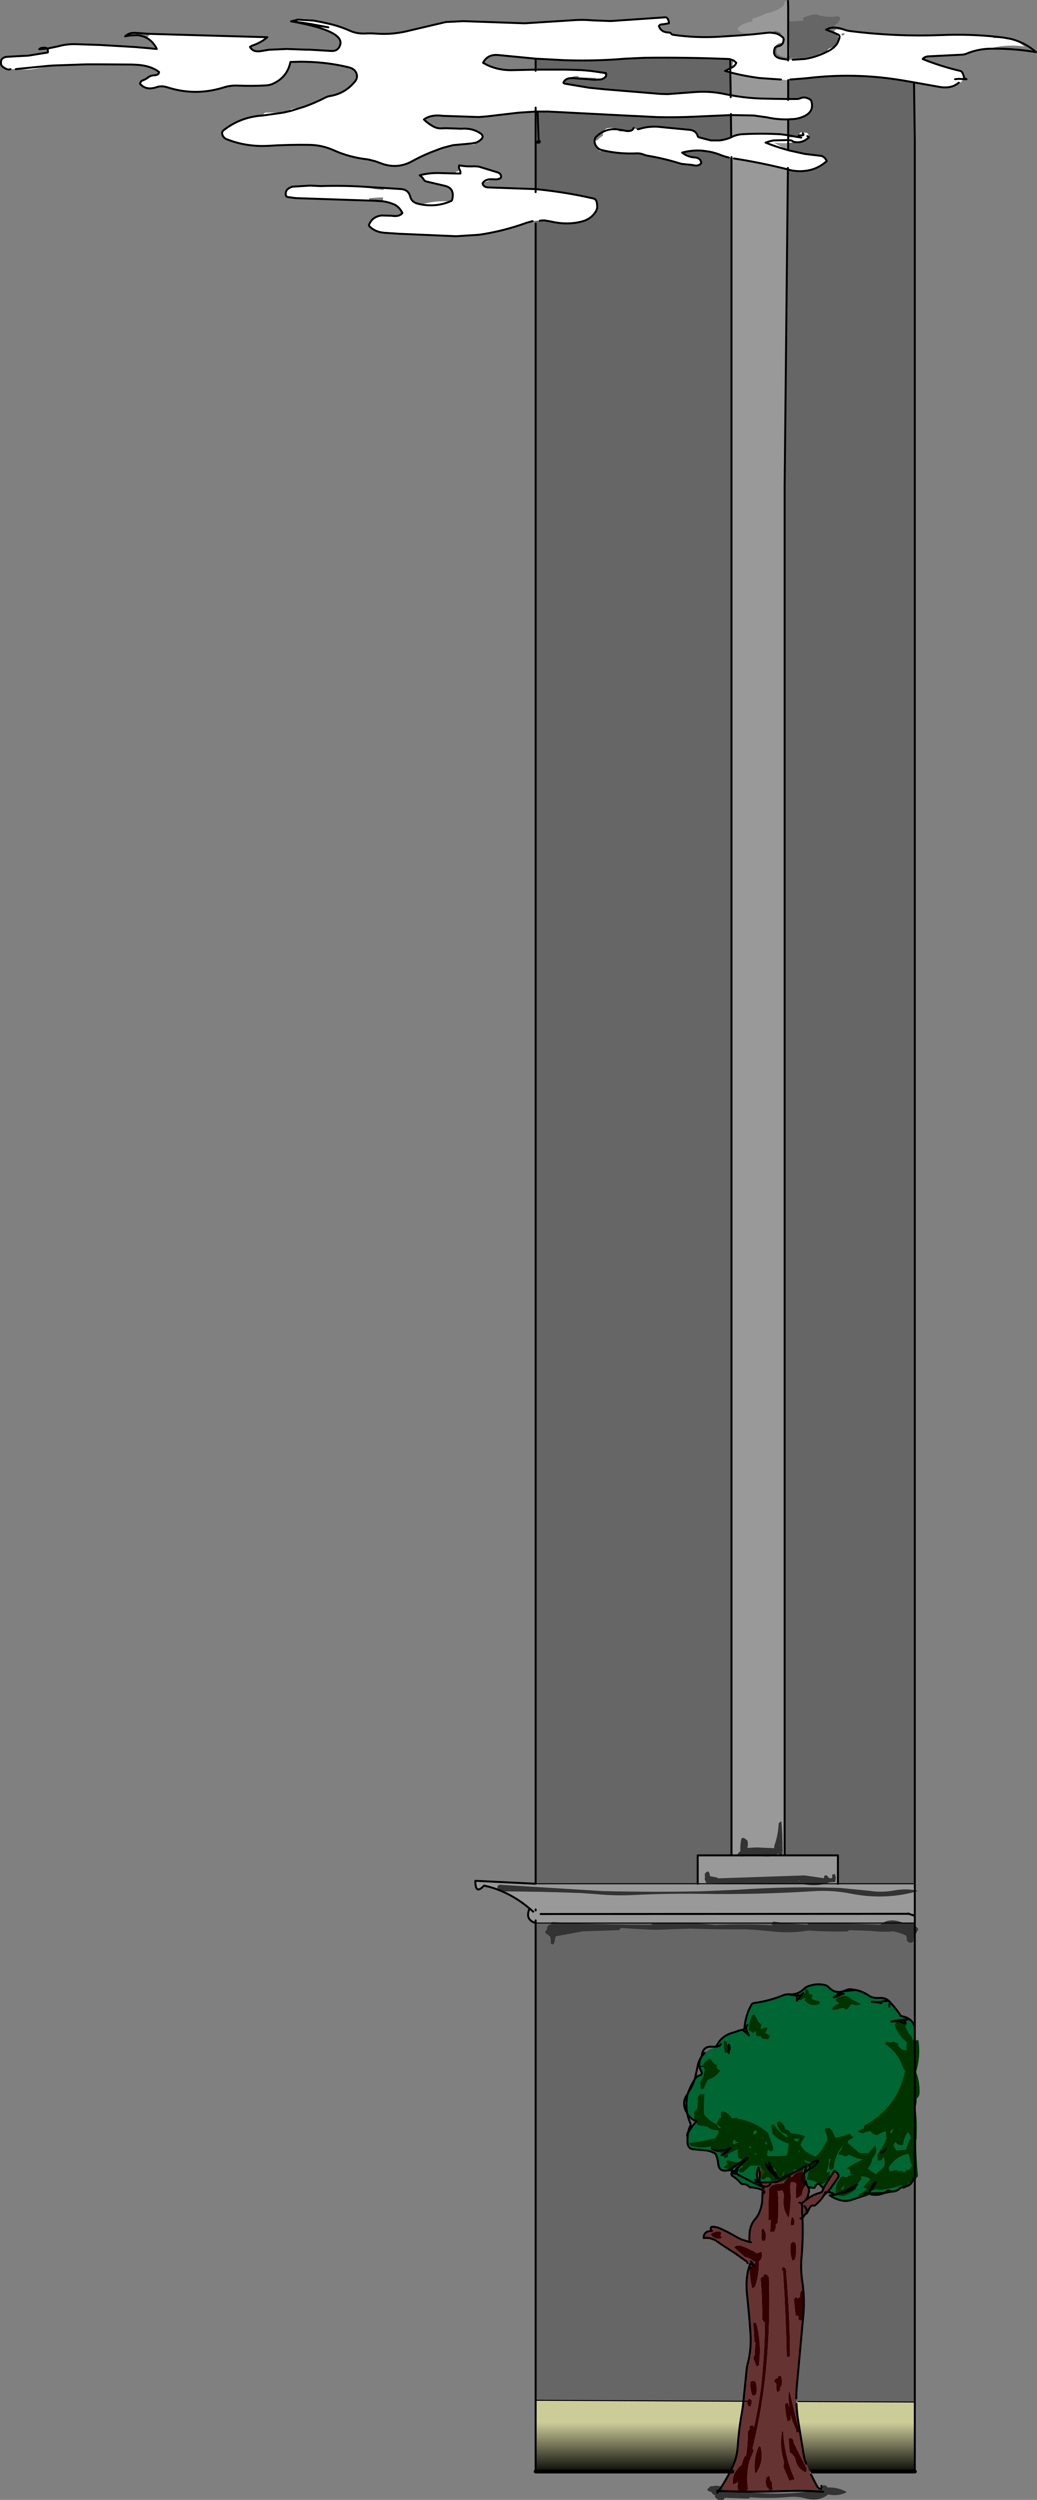 <?xml version="1.0" encoding="UTF-8" standalone="no"?>
<svg xmlns:xlink="http://www.w3.org/1999/xlink" height="1276.25px" width="529.5px" xmlns="http://www.w3.org/2000/svg">
  <rect width="100%" height="100%" fill="#808080" stroke="none"/>
  <g transform="matrix(1.0, 0.0, 0.0, 1.0, 342.85, 715.45)">
    <path d="M164.35 -696.85 L164.3 -695.95 169.35 -696.3 173.0 -695.65 169.6 -696.25 169.35 -696.3 169.6 -696.25 173.0 -695.65 Q176.75 -694.55 180.2 -691.7 172.35 -692.9 163.8 -691.05 L163.75 -690.6 161.55 -690.55 Q156.95 -689.35 152.35 -688.7 L149.85 -687.75 148.65 -687.55 130.75 -686.65 Q129.0 -686.35 128.3 -685.3 137.6 -681.55 147.25 -679.3 148.05 -679.1 148.35 -678.65 149.15 -677.35 149.4 -675.85 L149.65 -675.5 150.65 -675.0 149.05 -675.05 148.85 -674.8 148.1 -673.85 Q147.95 -673.7 147.95 -673.45 L146.7 -673.45 146.7 -673.25 Q142.85 -669.9 136.45 -671.15 L123.85 -673.4 118.3 -674.35 Q93.75 -678.55 68.9 -675.5 L60.6 -674.85 59.6 -674.55 55.75 -674.7 55.9 -674.85 45.0 -675.6 Q36.95 -676.65 30.05 -678.5 L30.05 -680.6 30.05 -678.5 27.35 -679.25 28.25 -679.65 29.3 -680.2 30.05 -680.6 30.4 -680.75 31.35 -681.25 Q31.05 -683.0 31.7 -684.6 L30.0 -685.2 29.9 -685.25 28.65 -685.35 Q7.6 -686.2 -13.5 -685.95 L-23.5 -685.5 Q-38.75 -684.2 -54.25 -684.7 L-54.3 -684.7 -69.35 -685.5 -87.95 -687.3 Q-93.8 -688.05 -96.2 -683.4 L-94.1 -682.25 Q-87.75 -679.3 -80.4 -679.65 L-69.35 -679.9 -54.3 -679.9 -54.25 -679.9 -50.55 -679.8 -50.55 -679.6 Q-42.4 -679.2 -34.35 -677.65 L-33.75 -677.2 -34.0 -676.45 -34.3 -675.75 -34.3 -675.65 -34.55 -675.5 Q-35.1 -675.15 -35.75 -674.95 -35.1 -675.15 -34.55 -675.5 L-34.3 -675.65 -34.75 -674.95 -35.75 -674.95 -38.0 -674.95 -38.75 -675.7 -47.0 -675.95 -48.0 -676.7 -49.5 -676.55 -50.55 -676.3 -50.55 -675.6 Q-54.3 -675.65 -55.15 -673.2 L-55.15 -673.1 Q-54.7 -672.8 -54.25 -672.7 L-42.0 -670.65 -34.0 -669.85 -5.55 -667.5 -1.95 -667.4 12.0 -668.45 Q19.9 -669.05 27.35 -667.4 L30.25 -666.85 Q36.35 -665.7 42.55 -665.3 L45.65 -665.15 Q52.6 -664.95 59.6 -664.9 L64.35 -664.9 65.65 -665.2 Q67.8 -666.35 70.5 -664.85 71.2 -664.45 71.4 -663.9 73.0 -658.75 68.05 -656.25 65.55 -655.0 62.8 -654.7 L59.6 -654.5 Q54.05 -654.35 48.75 -655.55 L41.9 -656.5 30.35 -656.7 16.55 -656.1 12.25 -655.9 Q2.65 -655.45 -6.9 -655.65 L-18.85 -656.25 -19.25 -656.25 -62.95 -658.5 -68.35 -658.5 -69.35 -658.5 -78.25 -657.9 -94.1 -656.05 -98.35 -655.7 -116.6 -656.3 Q-122.75 -657.15 -126.4 -654.45 -124.15 -652.2 -121.25 -650.7 -119.5 -649.85 -117.7 -649.9 L-115.35 -650.0 -109.15 -649.8 -108.7 -649.75 -109.15 -649.8 -115.35 -650.0 -108.7 -649.75 -106.75 -649.75 Q-103.5 -649.95 -100.65 -648.95 -99.15 -648.4 -97.75 -647.5 -94.9 -645.7 -98.15 -643.5 -99.0 -642.9 -99.9 -642.6 L-100.75 -641.7 -111.4 -641.35 -111.85 -641.25 -116.3 -640.1 -118.25 -639.45 Q-119.15 -638.75 -120.4 -638.35 L-122.7 -637.75 Q-127.7 -635.75 -132.5 -633.1 -139.45 -629.25 -147.15 -631.65 L-151.3 -633.15 -154.95 -634.05 Q-164.3 -635.05 -172.6 -638.8 -178.4 -641.4 -185.0 -641.5 -195.5 -641.65 -205.95 -641.0 -216.95 -640.4 -226.95 -644.3 -228.7 -645.0 -229.25 -646.55 -229.85 -648.15 -228.5 -649.1 -220.05 -655.65 -209.1 -656.45 L-208.5 -656.5 -208.35 -657.1 -207.5 -657.95 -198.25 -657.95 -194.5 -658.8 -194.5 -658.95 -194.5 -659.7 -187.55 -660.95 Q-182.0 -662.9 -176.6 -665.7 -175.55 -666.25 -174.5 -666.4 -166.6 -667.65 -161.55 -673.9 -160.4 -675.35 -160.6 -677.05 -161.1 -680.2 -164.85 -681.1 -175.55 -683.7 -186.9 -683.9 L-189.1 -683.95 -194.7 -683.2 Q-196.35 -676.1 -203.15 -672.85 -205.0 -671.95 -207.0 -671.85 -214.1 -671.45 -221.15 -671.75 -225.0 -671.95 -228.5 -670.85 -242.1 -666.55 -255.5 -670.3 L-257.7 -670.95 Q-260.5 -671.8 -262.9 -670.95 -268.2 -669.1 -271.35 -672.65 -271.05 -674.05 -270.0 -674.4 -268.45 -674.95 -267.2 -675.95 -265.9 -676.95 -264.25 -677.0 -261.7 -677.05 -261.65 -678.7 -265.8 -681.9 -272.65 -682.35 L-275.8 -682.5 -292.0 -682.6 -298.7 -682.6 -315.9 -682.0 -323.85 -680.5 Q-328.9 -679.45 -333.6 -680.3 L-334.8 -680.15 -337.5 -680.15 Q-339.0 -679.4 -341.7 -681.55 -342.25 -682.05 -342.35 -683.0 -342.7 -686.45 -338.45 -686.5 L-328.35 -687.05 -319.05 -688.55 -318.45 -688.65 Q-318.2 -690.1 -318.85 -690.7 L-318.4 -690.7 -313.15 -691.8 Q-309.0 -693.0 -304.4 -692.9 L-292.0 -692.5 -273.25 -691.4 -271.9 -691.25 -271.85 -691.25 -266.95 -690.85 -264.6 -690.6 -264.15 -691.05 -263.3 -691.45 Q-264.7 -693.8 -266.6 -695.25 L-267.7 -695.95 -266.35 -698.15 -206.35 -696.45 Q-209.5 -693.7 -214.2 -692.1 L-215.2 -691.5 Q-213.6 -688.5 -209.1 -689.45 L-205.45 -690.05 -196.4 -690.45 -186.9 -690.1 -185.1 -690.1 -174.0 -689.45 Q-169.95 -689.1 -169.05 -692.95 -168.45 -695.95 -173.0 -698.5 -175.2 -699.7 -178.55 -700.85 -183.05 -702.35 -189.7 -703.7 L-190.0 -703.7 -190.4 -703.85 -191.9 -704.15 -190.5 -703.95 -189.4 -703.75 -190.5 -703.95 -190.75 -704.15 Q-191.3 -704.7 -190.6 -705.45 L-190.55 -705.5 -190.05 -705.8 -190.0 -705.95 Q-180.95 -705.75 -172.9 -702.85 -168.3 -701.6 -164.05 -699.7 -160.5 -698.15 -156.5 -698.35 -153.35 -698.5 -150.2 -698.25 -141.95 -697.7 -133.7 -699.85 L-115.2 -704.2 -106.35 -704.65 -75.0 -703.55 -51.25 -705.05 Q-45.75 -705.55 -40.3 -705.05 L-31.05 -704.7 -3.25 -706.6 Q-2.55 -706.7 -2.05 -706.05 -1.3 -705.05 -1.3 -703.55 L-4.25 -703.05 Q-6.0 -703.1 -6.4 -702.1 -5.3 -698.9 -1.3 -698.85 -0.6 -698.85 -0.15 -698.3 0.15 -697.8 0.8 -697.7 12.25 -696.0 24.25 -696.7 L29.8 -697.05 35.2 -697.4 41.95 -697.95 Q46.15 -697.8 50.15 -698.8 L50.45 -698.8 53.15 -698.45 Q55.05 -697.95 56.5 -696.65 L56.75 -695.3 56.75 -694.45 56.75 -693.7 56.55 -693.5 Q54.35 -693.6 53.0 -691.7 L52.95 -691.2 52.75 -690.85 Q52.15 -689.15 52.5 -687.95 53.1 -686.0 56.25 -685.45 L58.75 -685.1 59.6 -685.05 60.05 -685.0 61.85 -684.9 61.95 -684.95 68.1 -685.35 Q73.15 -686.15 78.1 -688.4 L80.35 -689.5 Q82.75 -690.8 84.15 -692.6 82.75 -690.8 80.35 -689.5 L78.1 -688.4 78.0 -688.75 78.45 -688.8 79.2 -688.95 Q79.5 -690.4 81.2 -691.0 82.8 -691.55 84.05 -692.55 L84.15 -692.6 84.35 -692.8 84.95 -693.45 85.05 -694.05 85.7 -695.8 85.8 -696.3 Q86.05 -697.45 84.8 -697.95 L83.2 -698.65 84.8 -697.95 Q86.05 -697.45 85.8 -696.3 L85.7 -695.8 85.05 -696.55 84.95 -697.2 83.3 -698.4 83.2 -698.65 Q82.75 -699.75 84.2 -700.45 L88.95 -699.95 90.7 -699.45 90.75 -699.4 91.1 -699.6 Q114.25 -696.65 137.95 -697.55 151.3 -698.1 164.35 -696.85 M59.6 -684.6 L59.6 -685.05 59.6 -684.6 M88.6 -698.05 Q87.7 -699.0 86.7 -697.95 L87.25 -697.2 88.6 -698.05 M64.75 -645.45 L64.9 -645.65 65.1 -646.2 65.1 -646.3 Q65.15 -647.0 65.6 -647.55 65.85 -647.85 66.2 -647.95 L69.2 -647.7 69.9 -646.9 70.2 -646.2 70.0 -645.65 69.4 -645.95 70.0 -645.65 Q69.35 -644.5 68.0 -644.1 L67.55 -644.0 66.75 -643.75 65.7 -643.2 63.0 -642.9 62.9 -642.9 59.6 -642.35 Q57.0 -642.15 54.5 -642.45 L52.6 -642.5 58.85 -639.0 Q53.35 -640.5 48.05 -642.65 L48.2 -642.7 50.25 -643.35 52.0 -643.75 52.1 -643.75 59.6 -643.95 59.6 -645.3 59.6 -643.95 52.1 -643.75 52.0 -643.75 50.25 -643.35 48.2 -642.7 48.05 -642.65 Q53.35 -640.5 58.85 -639.0 L59.55 -638.8 59.6 -638.75 68.2 -636.85 75.7 -635.95 Q78.05 -635.9 79.3 -633.2 L77.55 -631.8 77.55 -631.75 77.2 -630.95 Q74.9 -629.8 72.8 -629.25 69.4 -628.05 65.45 -628.05 62.0 -628.1 59.5 -628.95 L59.45 -628.95 Q45.55 -632.45 31.9 -634.55 L30.65 -634.75 29.35 -635.0 Q27.4 -635.45 25.55 -636.15 22.4 -637.45 19.25 -638.05 L15.55 -638.55 Q10.55 -638.9 5.45 -637.55 8.25 -635.3 11.7 -635.1 14.85 -634.95 15.25 -632.25 14.2 -630.7 11.95 -630.95 L10.9 -631.15 10.0 -631.3 5.35 -631.75 10.0 -631.3 10.9 -631.15 11.95 -630.95 Q8.35 -630.6 5.35 -631.75 L4.05 -632.1 Q-4.0 -634.6 -12.7 -636.05 L-14.25 -636.55 Q-15.95 -637.25 -17.8 -637.15 -26.45 -636.75 -34.6 -638.6 L-35.65 -638.85 Q-36.55 -639.05 -37.25 -639.6 -36.55 -639.05 -35.65 -638.85 L-34.6 -638.6 -34.85 -638.45 -36.5 -638.2 -37.25 -638.95 -37.25 -639.6 Q-38.2 -640.3 -38.85 -641.5 L-39.25 -642.75 -39.25 -643.75 -37.95 -643.75 Q-36.65 -645.2 -35.1 -646.1 L-34.75 -648.25 Q-31.7 -649.75 -28.0 -649.45 -31.7 -649.75 -34.75 -648.25 L-34.75 -648.45 -34.2 -649.15 -33.5 -649.7 -33.0 -649.95 Q-30.1 -650.6 -28.0 -649.45 L-26.45 -648.3 -23.05 -648.6 -22.6 -648.55 Q-21.15 -648.45 -20.25 -648.95 -21.15 -648.45 -22.6 -648.55 L-23.05 -648.6 -20.25 -648.95 Q-19.6 -649.35 -19.3 -650.1 L-17.5 -649.45 -17.2 -649.5 -16.55 -649.55 Q-12.05 -651.05 -6.9 -650.75 L-3.05 -650.35 8.45 -649.25 Q12.55 -649.1 13.4 -645.95 13.5 -645.6 14.15 -645.3 L20.15 -643.75 24.65 -643.75 Q27.55 -644.1 30.4 -645.3 L30.5 -645.4 31.05 -645.65 Q33.7 -646.85 36.5 -646.95 46.45 -647.45 55.9 -646.9 L59.6 -646.4 59.6 -645.3 64.7 -645.45 64.75 -645.45 64.85 -645.45 66.3 -645.2 64.85 -645.45 64.75 -645.45 M59.6 -664.45 L59.6 -664.9 59.6 -664.45 M30.65 -635.25 L30.65 -634.75 30.65 -635.25 M67.05 -647.4 Q67.7 -646.7 67.2 -646.4 L65.1 -646.3 67.2 -646.4 Q67.7 -646.7 67.05 -647.4 M62.9 -642.9 L62.65 -642.95 61.2 -643.75 59.6 -643.95 61.2 -643.75 62.65 -642.95 62.9 -642.9 M31.7 -684.6 L33.1 -683.4 Q32.6 -682.05 31.35 -681.25 32.6 -682.05 33.1 -683.4 L31.7 -684.6 M30.35 -657.25 L30.35 -656.7 30.35 -657.25 M30.25 -665.85 L30.25 -666.85 30.25 -665.85 M-69.35 -679.3 L-69.35 -679.9 -69.35 -679.3 M59.45 -629.7 L59.45 -628.95 59.45 -629.7 M77.55 -631.8 Q75.35 -630.2 72.8 -629.25 75.35 -630.2 77.55 -631.8 M144.8 -675.0 L146.7 -675.2 147.7 -675.15 149.05 -675.05 147.7 -675.15 146.7 -675.2 144.8 -675.0 M152.35 -688.7 Q156.75 -690.25 161.55 -690.55 156.75 -690.25 152.35 -688.7 M59.6 -643.95 L59.6 -642.35 59.6 -643.95 M-69.35 -660.5 L-69.35 -658.5 -69.35 -660.5 M-190.6 -705.45 L-182.8 -704.95 -178.85 -704.2 -174.75 -703.3 -172.9 -702.85 -174.75 -703.3 -178.85 -704.2 -182.8 -704.95 -190.6 -705.45 M-188.45 -703.85 L-190.75 -704.15 -188.45 -703.85 -189.4 -703.75 -183.0 -702.75 -175.2 -701.5 -184.05 -703.15 -175.2 -701.5 -183.0 -702.75 -183.6 -703.0 -184.05 -703.15 -188.45 -703.85 M-113.05 -612.6 L-112.45 -612.85 Q-112.1 -613.05 -111.95 -613.6 -110.55 -619.3 -115.6 -620.55 L-125.6 -622.9 -126.35 -623.5 Q-127.0 -624.95 -128.55 -625.95 -123.4 -627.4 -116.85 -627.05 L-110.7 -626.9 Q-109.9 -628.0 -108.3 -628.35 L-107.95 -628.45 -108.4 -629.35 Q-108.6 -629.75 -108.4 -631.0 L-104.8 -630.55 -104.75 -630.55 -102.6 -630.5 -100.4 -630.55 -98.4 -630.4 -88.6 -627.4 -87.75 -626.9 Q-86.8 -626.1 -87.05 -624.75 -88.2 -623.7 -90.5 -623.9 L-92.25 -623.95 Q-92.8 -623.2 -93.8 -622.9 L-96.2 -622.2 -96.45 -621.85 Q-96.05 -619.7 -93.05 -619.75 L-69.35 -618.9 Q-54.1 -617.4 -39.8 -614.1 -38.5 -613.8 -38.15 -612.15 -37.5 -609.4 -38.55 -607.6 -40.9 -603.7 -45.45 -602.45 -53.1 -600.35 -61.75 -602.4 L-65.0 -602.95 -67.2 -602.8 -69.35 -602.7 -70.3 -602.7 -70.95 -602.55 -74.0 -601.7 Q-85.9 -597.4 -98.2 -595.6 L-110.0 -594.85 -138.95 -596.1 -146.65 -596.6 -148.4 -596.85 Q-151.95 -597.6 -154.2 -599.9 -154.65 -600.3 -154.3 -601.0 -152.55 -604.9 -148.0 -605.45 L-142.85 -605.3 Q-138.95 -604.65 -137.4 -606.7 -139.05 -610.15 -142.1 -611.3 -144.65 -612.3 -147.4 -612.7 L-147.25 -614.65 -150.0 -614.6 -154.4 -614.25 -154.4 -613.05 -191.75 -614.3 -192.9 -614.45 -194.9 -614.7 -192.9 -614.45 -194.75 -614.45 -194.9 -614.7 -195.9 -614.85 Q-196.85 -615.0 -196.95 -616.1 -197.25 -619.05 -193.5 -620.15 L-184.5 -620.7 -179.25 -620.45 Q-166.6 -620.85 -154.4 -619.95 L-154.4 -619.55 -151.85 -618.95 -147.0 -618.45 -146.95 -619.5 -146.05 -619.45 -138.4 -618.95 Q-134.35 -618.8 -133.4 -615.1 -132.65 -612.2 -129.45 -611.45 L-127.65 -611.05 Q-121.05 -613.1 -113.2 -612.6 L-113.05 -612.6 Q-119.95 -609.7 -127.65 -611.05 -119.95 -609.7 -113.05 -612.6 M-69.35 -617.35 L-69.35 -618.9 -69.35 -617.35 M-118.25 -639.45 L-122.7 -637.75 -118.25 -639.45 M-99.9 -642.6 L-102.15 -642.2 -111.4 -641.35 -102.15 -642.2 -99.9 -642.6 M-107.95 -628.45 L-107.9 -628.35 Q-107.75 -628.1 -107.75 -626.85 L-110.7 -626.9 -107.75 -626.85 Q-107.75 -628.1 -107.9 -628.35 L-107.95 -628.45 M-96.2 -622.2 Q-95.0 -623.85 -92.25 -623.95 -95.0 -623.85 -96.2 -622.2 M-189.7 -703.7 L-190.4 -703.85 -189.7 -703.7 M-194.5 -658.8 L-187.55 -660.95 -194.5 -658.8 M-189.1 -683.95 L-194.55 -683.8 -194.7 -683.2 -194.55 -683.8 -189.1 -683.95 M-315.9 -682.0 L-317.95 -681.85 -333.6 -680.3 -317.95 -681.85 -315.9 -682.0 M-264.6 -690.6 L-262.8 -690.45 -263.3 -691.45 -262.8 -690.45 -264.6 -690.6 M-208.5 -656.5 L-198.25 -657.95 -208.5 -656.5" fill="#ffffff" fill-rule="evenodd" stroke="none"/>
    <path d="M123.85 -673.4 L124.25 -643.75 124.25 246.25 85.0 246.25 85.0 231.75 57.8 231.75 57.8 -467.35 59.45 -628.95 59.5 -628.95 Q62.0 -628.1 65.45 -628.05 69.4 -628.05 72.8 -629.25 74.9 -629.8 77.2 -630.95 L77.55 -631.75 77.55 -631.8 79.3 -633.2 Q78.05 -635.9 75.7 -635.95 L68.2 -636.85 59.6 -638.75 59.55 -638.8 59.6 -642.35 62.9 -642.9 63.0 -642.9 64.5 -642.8 Q66.4 -642.85 68.1 -643.75 L70.2 -645.25 70.0 -645.65 70.2 -645.25 68.1 -643.75 Q66.4 -642.85 64.5 -642.8 L63.0 -642.9 65.7 -643.2 66.75 -643.75 68.1 -643.75 68.0 -644.1 Q69.35 -644.5 70.0 -645.65 L70.2 -646.2 69.9 -646.9 69.2 -647.7 66.2 -647.95 Q65.85 -647.85 65.6 -647.55 65.15 -647.0 65.1 -646.3 L65.0 -646.3 64.9 -645.65 64.75 -645.45 64.65 -645.45 59.85 -646.35 59.6 -646.4 59.6 -654.5 62.8 -654.7 Q65.55 -655.0 68.05 -656.25 73.0 -658.75 71.4 -663.9 71.2 -664.45 70.5 -664.85 67.8 -666.35 65.65 -665.2 L64.35 -664.9 59.6 -664.9 59.6 -674.55 60.6 -674.85 68.9 -675.5 Q93.75 -678.55 118.3 -674.35 L123.85 -673.4 M124.25 261.6 L124.25 262.65 121.2 261.6 Q120.4 261.3 121.4 261.6 L121.2 261.6 121.4 261.6 124.25 261.6 M124.25 266.3 L124.25 267.25 Q124.0 266.75 123.5 266.65 L123.15 266.3 124.25 266.3 M124.25 272.6 L124.25 319.3 Q123.45 316.85 121.6 315.45 123.45 316.85 124.25 319.3 L121.6 315.45 Q119.8 314.15 117.15 313.8 114.75 309.95 111.6 306.7 L111.2 306.25 110.95 306.05 110.9 305.95 110.85 305.95 110.9 305.95 110.95 306.05 111.2 306.25 111.6 306.7 110.95 306.05 110.85 305.95 Q108.95 304.3 105.95 304.55 102.9 304.8 100.7 303.3 97.55 301.2 94.2 300.5 L91.55 300.1 Q90.35 300.05 89.35 300.5 L87.95 301.05 86.75 301.4 87.95 301.05 89.35 300.5 Q90.35 300.05 91.55 300.1 L94.2 300.5 87.95 301.05 86.75 301.4 Q82.95 302.1 80.05 298.85 L79.15 298.2 Q74.5 296.7 69.3 298.75 L68.0 299.6 Q66.4 301.3 64.5 302.05 L64.25 303.45 66.2 303.2 66.3 303.0 67.3 302.1 66.75 302.8 66.2 303.2 66.0 303.45 Q65.05 304.0 64.55 304.95 L64.8 305.15 64.0 305.95 64.25 303.45 64.15 303.45 59.6 302.65 57.75 302.9 Q50.15 306.1 41.85 307.2 41.3 307.3 41.05 307.7 37.85 313.1 37.3 319.75 37.25 320.55 36.8 320.65 L36.1 320.8 Q34.0 321.3 32.2 322.05 30.6 322.4 29.3 323.0 25.3 324.7 23.4 328.4 L22.6 329.45 Q22.1 329.85 21.45 330.1 18.8 331.05 17.0 332.65 L15.75 332.65 15.45 334.35 15.75 332.65 17.0 332.65 15.45 334.35 15.4 334.4 15.35 334.5 Q13.95 336.45 13.45 339.05 L13.35 339.55 13.45 339.05 Q13.95 336.45 15.35 334.5 13.9 337.1 14.3 339.5 14.45 340.55 15.0 341.55 16.15 343.65 14.4 344.1 12.95 344.45 11.85 346.05 L11.85 346.1 Q10.75 349.5 8.8 352.4 L8.45 353.1 8.2 353.7 Q7.1 358.8 8.1 363.65 9.55 366.05 11.9 367.15 L12.45 367.9 Q10.4 370.05 8.55 373.3 L8.5 373.3 Q8.3 374.25 8.25 375.3 8.1 376.75 8.2 378.4 8.25 379.8 9.05 380.8 9.6 381.55 11.1 381.8 L16.7 382.3 Q18.45 382.35 20.25 383.0 L22.3 383.9 Q23.5 385.7 23.85 389.05 24.2 393.2 28.0 392.7 L29.05 392.55 29.85 392.0 31.15 392.2 32.25 391.5 35.3 389.65 35.45 389.7 33.7 391.5 Q33.95 392.65 33.2 393.75 L33.0 394.0 Q32.4 393.35 32.65 392.6 L30.8 393.6 32.65 392.6 Q32.4 393.35 33.0 394.0 32.25 394.65 30.8 393.6 L31.3 392.5 30.85 392.5 29.05 392.55 30.85 392.5 31.3 392.5 30.8 393.6 Q30.3 394.95 31.15 395.45 33.5 396.8 35.35 399.05 35.75 399.55 36.2 399.55 38.45 399.45 39.95 401.2 42.6 401.3 45.1 402.1 L45.4 402.2 Q48.95 403.45 46.5 404.55 L46.3 408.7 Q45.5 414.35 42.7 417.5 40.0 420.65 39.85 425.3 L39.75 429.1 35.75 427.85 33.4 426.7 Q29.55 424.35 25.2 422.4 22.5 421.15 20.4 421.45 19.55 422.45 20.65 423.55 16.55 423.35 16.45 427.1 20.3 426.75 23.05 428.7 26.75 431.3 32.4 434.85 L38.45 439.15 Q38.75 439.4 38.85 439.95 L40.05 440.55 39.55 442.15 Q37.7 448.5 38.65 456.45 L39.75 467.75 40.25 474.45 Q41.05 483.55 38.85 491.65 38.5 492.85 38.4 494.2 L36.75 510.45 -69.35 509.95 -69.35 266.3 -61.45 266.3 -61.6 266.5 -61.45 266.9 -61.3 267.05 -62.05 267.0 -62.65 267.3 -63.45 268.4 -63.65 269.7 -64.3 270.45 -64.55 271.05 -64.05 271.65 -62.05 273.1 Q-61.5 274.35 -61.65 275.8 -61.85 277.4 -60.25 277.2 -59.55 275.95 -59.45 274.5 L-59.1 273.1 -45.2 270.55 -26.6 269.95 -26.5 269.55 -25.7 268.8 -18.55 269.3 -8.0 269.8 9.7 269.15 Q23.75 269.65 37.9 269.55 L42.7 269.8 51.05 270.55 Q59.45 271.6 67.9 270.45 L70.0 270.15 Q79.8 270.85 89.75 270.6 L90.35 270.3 90.65 269.95 101.5 270.3 101.55 270.3 Q107.6 271.05 113.15 270.55 116.65 271.2 119.7 272.65 L120.05 273.35 120.2 274.7 120.2 275.4 120.95 276.0 122.0 276.5 123.25 276.05 123.6 275.6 Q123.45 274.15 124.15 272.85 L124.25 272.6 M124.25 397.5 L124.25 510.85 64.5 510.6 63.8 510.6 63.75 509.0 Q63.75 505.4 64.1 501.85 L67.35 466.3 Q68.1 457.7 66.8 449.3 65.85 443.0 66.45 436.5 67.3 426.85 66.9 417.2 67.1 416.5 68.2 415.15 L69.1 413.95 69.1 414.55 70.2 412.4 69.1 414.55 69.1 413.95 70.2 412.4 70.55 411.7 70.65 411.6 Q71.4 410.2 72.65 410.6 73.0 410.7 73.65 410.2 76.45 407.7 77.95 405.15 L79.8 403.5 82.75 404.35 82.8 405.15 80.75 405.3 Q84.8 408.0 89.0 408.2 L91.1 407.95 97.0 405.95 Q98.7 406.25 100.7 405.4 L100.85 404.95 101.1 404.45 101.35 404.6 102.35 404.95 Q105.95 405.4 108.55 404.15 L112.45 403.4 108.55 404.15 Q105.95 405.4 102.35 404.95 L101.35 404.6 101.1 404.45 101.15 404.35 108.55 404.15 110.0 403.25 Q110.8 402.6 111.1 403.15 L112.45 403.4 Q114.75 403.5 116.45 401.9 116.9 401.4 117.85 401.2 L118.05 401.2 118.4 402.0 Q119.8 401.7 120.55 400.5 121.8 399.95 122.4 399.15 L122.85 398.5 124.25 397.5 M59.95 -704.4 L60.7 -704.45 67.45 -704.95 67.2 -705.7 67.45 -706.45 Q70.45 -707.9 73.7 -708.1 L73.7 -708.2 Q78.4 -706.5 83.2 -706.9 L84.7 -707.2 Q85.45 -706.95 86.05 -706.5 L86.2 -705.95 Q85.25 -703.55 83.35 -702.65 83.2 -702.6 83.2 -702.2 L83.2 -701.95 Q81.7 -701.75 80.65 -701.05 L78.95 -700.3 82.45 -698.95 83.3 -698.4 84.95 -697.2 85.05 -696.55 85.05 -696.45 85.05 -694.2 85.05 -694.05 84.95 -693.45 84.35 -692.8 85.05 -694.05 84.35 -692.8 84.05 -692.55 Q82.8 -691.55 81.2 -691.0 79.5 -690.4 79.2 -688.95 L78.45 -688.8 78.0 -688.75 75.7 -688.7 74.95 -687.95 Q67.3 -684.95 59.6 -686.25 L59.6 -686.5 59.6 -686.25 58.9 -686.35 59.6 -686.5 60.2 -686.7 60.35 -687.45 59.95 -704.4 M50.45 -698.8 L50.25 -698.8 53.0 -699.7 55.5 -698.95 55.95 -698.2 53.15 -698.45 50.45 -698.8 M56.35 -697.2 L56.15 -697.55 56.0 -698.0 56.35 -697.2 M54.95 -691.95 L53.75 -690.45 53.6 -689.7 53.75 -688.2 Q55.35 -686.65 57.25 -686.35 L57.15 -686.3 56.5 -685.95 55.0 -686.2 54.45 -686.95 54.0 -687.45 52.5 -687.95 52.45 -688.7 Q52.45 -689.85 52.85 -691.0 L52.95 -691.2 53.65 -691.7 54.95 -691.95 53.65 -691.7 52.95 -691.2 53.0 -691.7 Q54.35 -693.6 56.55 -693.5 L54.95 -691.95 M56.75 -695.3 L56.75 -693.7 56.75 -694.45 56.75 -695.3 M82.45 -698.95 L78.95 -700.3 80.65 -701.05 Q80.1 -700.7 79.7 -700.2 L82.45 -698.95 M30.05 -678.5 L30.25 -666.85 27.35 -667.4 Q19.9 -669.05 12.0 -668.45 L-1.95 -667.4 -5.55 -667.5 -34.0 -669.85 -42.0 -670.65 -54.25 -672.7 Q-54.7 -672.8 -55.15 -673.1 L-55.15 -673.2 Q-54.3 -675.65 -50.55 -675.6 L-39.35 -674.75 -35.95 -674.9 -35.75 -674.95 -34.75 -674.95 -34.3 -675.65 -33.7 -676.2 Q-33.1 -676.75 -33.45 -678.15 L-41.15 -679.25 -45.85 -679.65 -50.55 -679.8 -54.25 -679.9 -54.3 -679.9 -69.35 -679.9 -69.35 -685.5 -54.3 -684.7 -54.25 -684.7 Q-38.75 -684.2 -23.5 -685.5 L-13.5 -685.95 Q7.6 -686.2 28.65 -685.35 L29.9 -685.25 30.0 -685.2 30.05 -680.6 29.3 -680.2 28.25 -679.65 27.35 -679.25 30.05 -678.5 M30.5 -645.4 L30.4 -645.3 Q27.55 -644.1 24.65 -643.75 L20.15 -643.75 14.15 -645.3 Q13.5 -645.6 13.4 -645.95 12.55 -649.1 8.45 -649.25 L-3.05 -650.35 -6.9 -650.75 Q-12.05 -651.05 -16.55 -649.55 L-17.2 -649.5 -17.5 -649.45 -19.3 -650.1 Q-19.6 -649.35 -20.25 -648.95 L-23.05 -648.6 -24.55 -648.9 -28.0 -649.45 Q-30.1 -650.6 -33.0 -649.95 L-33.5 -649.7 -34.2 -649.15 -34.75 -648.45 -34.75 -648.25 Q-36.7 -647.35 -38.3 -645.75 -39.2 -644.95 -39.25 -643.75 L-39.25 -642.75 -38.85 -641.5 Q-38.2 -640.3 -37.25 -639.6 L-37.25 -638.95 -36.5 -638.2 -34.85 -638.45 -34.6 -638.6 Q-26.45 -636.75 -17.8 -637.15 -15.95 -637.25 -14.25 -636.55 L-12.7 -636.05 Q-4.0 -634.6 4.05 -632.1 L5.35 -631.75 Q8.35 -630.6 11.95 -630.95 14.2 -630.7 15.25 -632.25 14.85 -634.95 11.7 -635.1 8.25 -635.3 5.45 -637.55 10.55 -638.9 15.55 -638.55 L19.25 -638.05 Q22.4 -637.45 25.55 -636.15 27.4 -635.45 29.35 -635.0 L30.65 -634.75 30.65 -634.45 30.65 231.75 13.4 231.75 13.4 246.25 -69.35 246.25 -69.35 -601.35 -69.35 -602.7 -67.2 -602.8 -65.0 -602.95 -61.75 -602.4 Q-53.1 -600.35 -45.45 -602.45 -40.9 -603.7 -38.55 -607.6 -37.5 -609.4 -38.15 -612.15 -38.5 -613.8 -39.8 -614.1 -54.1 -617.4 -69.35 -618.9 L-69.35 -643.75 -67.85 -643.75 -68.35 -658.5 -62.95 -658.5 -19.25 -656.25 -18.85 -656.25 -6.9 -655.65 Q2.65 -655.45 12.25 -655.9 L16.55 -656.1 30.35 -656.7 30.5 -645.4 M107.8 266.3 L106.55 267.2 86.2 266.3 107.8 266.3 M46.5 403.5 L46.5 404.55 46.5 403.5 M51.2 266.3 L51.1 266.75 51.55 267.5 Q36.65 266.55 22.25 267.4 L21.15 267.2 11.8 266.3 51.2 266.3 M69.65 266.3 L69.6 266.5 69.55 267.2 68.4 267.15 57.7 266.3 69.65 266.3 M64.5 302.05 Q62.25 302.95 59.6 302.65 62.25 302.95 64.5 302.05 M15.75 332.65 Q16.75 329.15 20.6 329.45 L22.6 329.45 20.6 329.45 Q16.75 329.15 15.75 332.65 M116.55 316.45 L116.05 316.4 112.35 316.55 116.85 315.8 116.55 316.45 M14.3 339.5 L13.35 339.55 14.3 339.5 M13.35 339.55 L12.3 344.4 11.85 346.1 Q9.8 349.35 8.45 353.1 9.8 349.35 11.85 346.1 L12.3 344.4 13.35 339.55 M8.2 353.7 Q5.35 357.25 7.15 361.8 L8.1 363.65 Q8.6 366.15 9.7 368.6 9.95 369.25 9.7 369.65 8.85 371.25 8.5 373.3 7.9 373.5 8.35 374.1 7.65 374.55 8.25 375.3 7.65 374.55 8.35 374.1 7.9 373.5 8.5 373.3 8.85 371.25 9.7 369.65 9.95 369.25 9.7 368.6 8.6 366.15 8.1 363.65 L7.15 361.8 Q5.35 357.25 8.2 353.7 M35.25 388.45 L35.5 388.3 35.45 388.45 35.25 388.45 M46.6 401.0 L45.65 399.95 45.5 399.65 44.85 398.8 Q43.2 398.65 42.8 397.45 43.9 397.9 44.85 398.8 42.6 395.35 44.5 391.05 L45.05 393.6 Q44.6 394.3 44.55 395.15 L45.1 395.55 45.05 396.0 Q44.85 397.6 45.2 398.8 L45.35 399.25 45.75 399.75 46.25 400.45 46.6 401.0 M33.6 391.25 L33.7 391.5 32.65 392.6 Q32.8 391.95 33.6 391.25 32.8 391.95 32.65 392.6 L33.7 391.5 33.6 391.25 M52.3 393.6 L51.35 392.95 Q51.2 392.75 51.35 392.45 L51.35 392.35 52.3 393.6 M69.9 401.25 L73.05 401.5 Q73.95 399.45 75.2 399.4 L75.85 399.85 75.9 399.95 76.35 400.5 77.65 401.75 77.2 402.8 Q76.9 403.8 75.8 404.05 71.85 405.0 68.1 408.2 69.1 407.2 69.6 405.85 L69.85 404.9 Q70.55 402.7 69.9 401.25 M104.8 306.7 L105.75 306.85 104.8 306.7 106.85 306.6 107.1 307.2 106.25 306.95 105.75 306.85 102.35 306.5 104.8 306.7 M106.85 306.6 L105.75 306.85 106.85 306.6 M85.3 302.4 Q85.25 302.1 85.95 302.1 L88.0 302.4 Q86.7 302.65 85.55 303.3 84.05 303.7 85.3 302.4 M84.3 303.55 Q84.5 304.3 82.95 304.15 L84.3 303.55 M45.2 398.8 L44.85 398.8 45.35 399.25 45.5 399.65 45.7 399.9 46.25 400.45 45.7 399.9 45.5 399.65 45.35 399.25 44.85 398.8 45.2 398.8 M-51.45 266.3 L-5.75 266.3 -8.9 266.5 -10.0 266.6 -10.05 266.7 -10.15 267.2 -10.15 267.3 Q-30.8 267.2 -51.45 266.3" fill="#666666" fill-rule="evenodd" stroke="none"/>
    <path d="M124.25 246.25 L124.25 249.55 Q119.2 248.65 113.3 249.75 107.4 250.8 101.45 249.9 L86.1 248.4 Q60.2 247.5 34.3 249.3 L15.2 250.1 Q-9.9 250.6 -35.0 250.0 L-87.95 246.75 -88.0 246.85 -88.45 247.1 Q-89.55 248.35 -87.95 249.1 L-86.75 250.0 Q-91.1 248.15 -95.7 247.2 -100.2 252.1 -100.15 244.75 L-69.35 246.25 13.4 246.25 13.4 231.75 30.65 231.75 34.0 231.75 30.65 231.75 30.65 -634.45 30.65 -634.75 31.9 -634.55 Q45.55 -632.45 59.45 -628.95 L57.8 -467.35 57.8 231.75 85.0 231.75 85.0 246.25 124.25 246.25 M124.25 250.4 L124.25 261.6 121.4 261.6 Q120.4 261.3 121.2 261.6 L124.25 262.65 124.25 266.3 123.15 266.3 123.05 266.25 122.25 266.05 121.5 266.3 118.7 266.3 117.45 265.9 Q111.85 263.8 107.8 266.3 L86.2 266.3 69.75 266.05 69.65 266.3 57.7 266.3 52.05 265.6 52.0 265.75 Q51.6 265.9 51.3 266.2 L51.2 266.3 11.8 266.3 Q3.05 265.75 -5.75 266.3 L-51.45 266.3 -60.7 265.85 -60.75 265.9 -61.35 266.2 -61.45 266.3 -69.35 266.3 -69.35 264.95 -69.35 266.3 Q-74.95 264.6 -72.45 258.9 -79.05 253.3 -86.45 250.15 L-85.45 250.15 Q-66.1 250.2 -45.95 251.0 L-38.25 251.55 Q-28.9 252.45 -19.35 252.0 -2.0 251.15 15.65 251.4 43.95 251.85 72.25 250.05 82.15 249.4 91.7 251.3 108.4 254.6 124.25 250.4 M41.95 -697.95 L36.0 -698.7 Q34.2 -699.6 33.75 -700.95 36.25 -703.8 41.25 -704.45 L41.3 -705.2 41.5 -705.95 Q45.2 -706.95 48.5 -708.7 53.35 -709.5 57.2 -712.45 L57.7 -713.95 57.95 -714.7 59.0 -715.15 59.45 -715.2 59.5 -714.95 59.6 -712.2 59.95 -704.4 60.35 -687.45 60.2 -686.7 59.6 -686.5 58.9 -686.35 57.25 -686.35 Q55.35 -686.65 53.75 -688.2 L53.6 -689.7 53.75 -690.45 54.95 -691.95 Q56.3 -692.4 56.9 -693.45 L56.95 -693.55 57.35 -695.15 57.15 -696.05 56.75 -696.45 56.5 -696.65 56.75 -696.45 57.15 -696.05 57.35 -695.15 56.95 -693.55 56.9 -693.45 Q56.3 -692.4 54.95 -691.95 L56.55 -693.5 56.75 -693.7 56.75 -695.3 56.5 -696.65 56.35 -697.2 56.0 -698.0 55.95 -698.2 55.5 -698.95 53.0 -699.7 50.25 -698.8 50.15 -698.8 48.85 -698.7 41.95 -697.95 48.85 -698.7 50.15 -698.8 Q46.15 -697.8 41.95 -697.95 M59.6 -712.2 L59.6 -686.5 59.6 -712.2 M59.6 -674.55 L59.6 -664.9 Q52.6 -664.95 45.65 -665.15 L42.55 -665.3 Q36.35 -665.7 30.25 -666.85 L30.05 -678.5 Q36.95 -676.65 45.0 -675.6 L55.9 -674.85 55.75 -674.7 59.6 -674.55 M59.6 -654.5 L59.6 -646.4 55.9 -646.9 Q46.45 -647.45 36.5 -646.95 33.7 -646.85 31.05 -645.65 L30.5 -645.4 30.35 -656.7 41.9 -656.5 48.75 -655.55 Q54.05 -654.35 59.6 -654.5 M59.6 -642.35 L59.55 -638.8 58.85 -639.0 52.6 -642.5 54.5 -642.45 Q57.0 -642.15 59.6 -642.35 M78.45 246.25 L80.65 245.55 83.65 245.35 83.75 244.65 Q84.1 242.85 83.4 241.3 L82.35 241.5 Q82.1 241.6 82.05 242.0 82.55 243.95 80.45 243.3 L79.3 242.0 Q77.7 241.7 77.95 243.3 L78.05 243.45 67.95 242.0 23.8 243.5 23.4 243.1 19.75 242.4 Q19.6 242.15 19.6 241.9 L19.3 240.6 18.6 239.9 18.0 240.25 17.05 241.05 17.1 242.4 17.1 243.5 Q16.75 243.85 17.3 244.7 L17.7 245.85 32.05 246.25 Q49.45 246.65 66.85 246.35 73.25 247.7 78.45 246.25 L85.0 246.25 78.45 246.25 M-70.6 260.5 L-72.3 259.0 -72.45 258.9 -72.3 259.0 -70.6 260.5 M56.25 231.75 L56.55 231.5 56.65 230.85 56.7 229.55 56.8 229.45 56.7 228.85 Q56.7 221.55 56.15 214.45 L55.75 214.55 54.75 215.4 Q54.5 221.45 52.5 226.95 L52.5 227.65 52.5 228.1 43.45 227.7 38.7 227.95 Q39.4 225.85 38.65 224.0 L37.65 223.35 37.05 222.85 36.6 222.85 35.95 223.0 Q35.75 223.1 35.7 223.35 L35.45 224.7 Q35.05 227.0 35.2 229.45 L35.3 229.5 Q34.25 230.3 33.6 231.5 L34.0 231.75 Q35.7 232.75 38.15 231.75 L38.45 231.6 42.6 231.35 43.95 231.75 38.15 231.75 43.95 231.75 Q48.55 232.85 52.35 231.75 L54.4 230.95 54.75 231.05 Q54.85 231.5 55.1 231.75 L52.35 231.75 55.1 231.75 56.25 231.75 57.8 231.75 56.25 231.75 M65.65 244.85 L64.35 244.8 65.65 244.7 65.65 244.85 M13.4 246.25 L32.05 246.25 13.4 246.25 M-66.8 261.7 L121.2 261.6 -66.8 261.7 M-69.35 259.4 L-69.35 259.9 -69.35 259.4" fill="#999999" fill-rule="evenodd" stroke="none"/>
    <path d="M124.25 249.55 L125.85 249.9 124.25 250.4 124.25 249.55 124.25 250.4 Q108.4 254.6 91.7 251.3 82.15 249.4 72.25 250.05 43.95 251.85 15.65 251.4 -2.0 251.15 -19.35 252.0 -28.9 252.45 -38.25 251.55 L-45.95 251.0 Q-66.1 250.2 -85.45 250.15 L-86.45 250.15 -86.75 250.0 -86.45 250.15 -86.6 250.15 -86.75 250.0 -87.95 249.1 Q-89.55 248.35 -88.45 247.1 L-88.0 246.85 -87.95 246.75 -35.0 250.0 Q-9.9 250.6 15.2 250.1 L34.3 249.3 Q60.2 247.5 86.1 248.4 L101.45 249.9 Q107.4 250.8 113.3 249.75 119.2 248.65 124.25 249.55 M124.25 267.25 L124.5 267.8 125.05 268.25 126.1 269.45 124.95 271.45 124.25 272.6 124.15 272.85 Q123.45 274.15 123.6 275.6 L123.25 276.05 122.0 276.5 120.95 276.0 120.2 275.4 120.2 274.7 120.05 273.35 119.7 272.65 Q116.65 271.2 113.15 270.55 107.6 271.05 101.55 270.3 L101.5 270.3 90.65 269.95 90.35 270.3 89.75 270.6 Q79.8 270.85 70.0 270.15 L67.9 270.45 Q59.45 271.6 51.05 270.55 L42.7 269.8 37.9 269.55 Q23.75 269.65 9.7 269.15 L-8.0 269.8 -18.55 269.3 -25.7 268.8 -26.5 269.55 -26.6 269.95 -45.2 270.55 -59.1 273.1 -59.45 274.5 Q-59.55 275.95 -60.25 277.2 -61.85 277.4 -61.65 275.8 -61.5 274.35 -62.05 273.1 L-64.05 271.65 -64.55 271.05 -64.3 270.45 -63.65 269.7 -63.45 268.4 -62.65 267.3 -62.05 267.0 -61.3 267.05 -61.45 266.9 -61.6 266.5 -61.45 266.3 -61.35 266.2 -60.75 265.9 -60.7 265.85 -51.45 266.3 Q-30.8 267.2 -10.15 267.3 L-10.15 267.2 -10.05 266.7 -10.0 266.6 -8.9 266.5 -5.75 266.3 Q3.05 265.75 11.8 266.3 L-5.75 266.3 11.8 266.3 21.15 267.2 22.25 267.4 Q36.65 266.55 51.55 267.5 L51.1 266.75 51.2 266.3 51.3 266.2 Q51.6 265.9 52.0 265.75 L52.05 265.6 57.7 266.3 68.4 267.15 69.55 267.2 69.6 266.5 69.65 266.3 69.75 266.05 86.2 266.3 69.65 266.3 86.2 266.3 106.55 267.2 107.8 266.3 Q111.85 263.8 117.45 265.9 L118.7 266.3 121.5 266.3 122.25 266.05 123.05 266.25 123.15 266.3 123.5 266.65 Q124.0 266.75 124.25 267.25 L124.25 272.6 124.25 267.25 M32.05 246.25 L17.7 245.85 17.3 244.7 Q16.75 243.85 17.1 243.5 L17.1 242.4 17.05 241.05 18.0 240.25 18.6 239.9 19.3 240.6 19.6 241.9 Q19.6 242.15 19.75 242.4 L23.4 243.1 23.8 243.5 67.95 242.0 78.05 243.45 77.95 243.3 Q77.7 241.7 79.3 242.0 L80.45 243.3 Q82.55 243.95 82.05 242.0 82.1 241.6 82.35 241.5 L83.4 241.3 Q84.1 242.85 83.75 244.65 L83.65 245.35 80.65 245.55 78.45 246.25 Q73.25 247.7 66.85 246.35 49.45 246.65 32.05 246.25 L78.45 246.25 32.05 246.25 M107.8 266.3 L118.7 266.3 107.8 266.3 M123.15 266.3 L121.5 266.3 123.15 266.3 M34.0 231.75 L33.6 231.5 Q34.25 230.3 35.3 229.5 L35.2 229.45 Q35.05 227.0 35.45 224.7 L35.7 223.35 Q35.75 223.1 35.95 223.0 L36.6 222.85 37.05 222.85 37.65 223.35 38.65 224.0 Q39.4 225.85 38.7 227.95 L43.45 227.7 52.5 228.1 52.5 227.65 52.5 226.95 Q54.5 221.45 54.75 215.4 L55.75 214.55 56.15 214.45 Q56.7 221.55 56.7 228.85 L56.8 229.45 56.7 229.55 56.65 230.85 56.55 231.5 56.25 231.75 55.1 231.75 Q54.85 231.5 54.75 231.05 L54.4 230.95 52.35 231.75 43.95 231.75 52.35 231.75 Q48.55 232.85 43.95 231.75 L42.6 231.35 38.45 231.6 38.15 231.75 Q35.7 232.75 34.0 231.75 L38.15 231.75 34.0 231.75 M65.65 244.85 L65.65 244.7 64.35 244.8 65.65 244.85 M57.7 266.3 L51.2 266.3 57.7 266.3 M57.85 398.3 L57.95 397.7 57.95 397.65 58.85 396.95 59.05 396.95 59.0 397.15 58.85 397.2 57.85 398.3 M71.6 556.3 L76.15 555.55 77.3 555.35 Q77.05 554.65 77.1 554.1 77.2 553.45 77.7 553.3 L79.1 553.55 79.75 554.6 79.75 554.45 Q84.75 554.3 89.15 556.55 L89.35 556.95 Q85.15 559.1 80.0 558.05 75.1 561.85 68.5 560.05 64.4 558.9 60.0 559.3 49.95 560.2 40.0 559.45 L39.85 559.8 39.3 560.15 27.25 559.7 26.7 560.45 26.6 560.8 23.85 560.8 23.15 560.2 22.25 559.45 22.25 558.3 21.8 558.3 20.8 557.5 Q20.65 557.3 20.65 556.95 19.6 556.65 18.7 556.15 L18.2 555.6 18.7 555.0 20.0 553.8 20.65 553.8 21.15 553.8 Q23.6 553.15 25.45 554.25 L24.15 556.1 24.05 556.3 23.4 556.1 24.05 556.3 24.15 556.1 25.45 554.25 26.45 555.05 26.8 555.6 26.45 556.2 32.9 556.5 35.35 556.65 35.45 556.75 36.45 556.75 43.8 557.25 Q57.9 558.3 71.6 556.3 L76.1 556.6 77.45 556.65 76.1 556.6 71.6 556.3 M23.4 557.15 L24.05 556.3 26.35 556.35 32.9 556.5 26.35 556.35 24.05 556.3 23.4 557.15 M-61.45 266.3 L-51.45 266.3 -61.45 266.3" fill="#333333" fill-rule="evenodd" stroke="none"/>
    <path d="M124.25 319.3 L124.25 326.25 Q123.4 326.1 122.9 325.4 122.6 323.55 121.1 322.65 L120.85 321.95 119.5 319.25 119.9 318.5 120.4 317.2 120.1 316.5 119.55 315.55 121.6 315.45 119.55 315.55 119.3 315.15 118.9 315.1 Q117.4 314.95 116.85 315.8 L112.35 316.55 116.05 316.4 116.55 316.45 116.55 316.5 Q114.2 316.65 114.05 318.55 115.75 323.75 120.2 327.2 L120.1 327.9 Q119.8 329.5 119.95 331.3 117.65 331.25 115.85 329.05 L115.8 328.35 115.65 327.65 113.15 326.75 Q111.65 327.7 110.2 326.75 L108.8 327.9 Q115.75 332.45 118.15 340.15 L118.65 340.85 119.3 341.75 Q115.25 360.6 98.4 369.7 98.25 370.0 98.25 370.4 L98.4 371.05 Q96.35 371.65 95.0 372.85 L97.5 373.8 Q99.4 372.75 101.6 372.65 102.8 374.25 104.95 374.7 107.15 373.25 109.5 372.65 L109.5 373.35 109.5 375.4 109.9 375.75 Q108.35 380.45 105.2 384.25 L105.2 384.9 105.2 387.65 107.25 387.45 108.4 385.65 Q109.1 388.15 108.6 390.6 L104.15 394.65 104.1 394.25 Q101.9 393.1 100.25 391.5 L101.0 390.75 Q102.25 388.9 102.5 386.75 L103.55 385.35 Q105.0 383.1 104.5 380.65 L103.85 379.95 100.45 383.8 95.7 383.6 Q92.9 380.8 90.25 378.8 L90.15 378.1 90.15 377.65 Q91.4 376.65 92.95 375.85 L92.4 375.2 90.9 373.8 Q87.2 375.35 83.65 375.85 L83.05 374.45 Q82.45 372.45 80.9 371.05 L79.1 370.85 78.3 371.45 78.2 371.95 78.75 373.35 Q79.7 375.5 79.55 377.4 78.75 378.3 78.2 379.4 76.45 382.95 73.65 385.5 70.1 384.25 67.3 381.75 L66.6 380.55 65.9 379.25 66.3 378.5 Q67.2 376.75 68.4 375.15 64.95 373.85 60.9 373.55 60.2 371.85 58.2 371.55 L57.95 370.85 Q57.2 368.55 55.25 367.4 54.55 367.65 54.0 368.1 53.85 368.2 53.85 368.6 L53.95 369.2 Q54.6 371.55 56.35 373.35 L58.85 374.25 59.0 374.95 59.1 375.6 59.8 376.1 Q55.2 373.65 52.3 369.0 51.6 369.1 51.05 369.5 50.9 369.55 50.9 369.95 L51.2 371.3 51.6 374.05 Q55.1 377.55 59.85 379.0 L59.6 381.05 Q59.35 383.15 58.75 385.0 54.05 385.35 49.1 385.15 L48.85 384.5 49.1 383.1 49.05 383.05 49.5 381.95 49.55 382.2 50.45 382.9 51.5 382.65 52.05 382.2 Q52.15 380.8 51.6 379.55 L49.3 373.35 Q42.15 367.35 33.65 366.1 L33.4 365.6 32.05 365.85 31.95 365.9 30.9 365.85 30.5 365.35 Q28.8 362.9 26.1 362.45 25.1 362.5 25.2 363.8 L25.2 365.15 25.5 365.6 25.2 365.6 24.6 365.75 24.3 366.05 23.65 367.4 23.15 368.8 23.65 369.4 25.2 370.85 24.9 371.15 23.85 370.4 23.15 369.0 Q19.25 367.4 16.6 363.8 L16.6 363.15 16.8 353.55 16.35 353.55 14.3 353.8 13.4 355.15 13.4 355.85 Q13.55 358.6 12.95 361.3 L11.6 362.65 11.6 363.35 11.6 366.75 11.9 367.15 Q9.55 366.05 8.1 363.65 7.1 358.8 8.2 353.7 L8.45 353.1 8.8 352.4 Q10.75 349.5 11.85 346.1 L11.85 346.05 Q12.95 344.45 14.4 344.1 16.15 343.65 15.0 341.55 14.45 340.55 14.3 339.5 13.9 337.1 15.35 334.5 L15.4 334.4 15.45 334.35 17.0 332.65 Q18.8 331.05 21.45 330.1 22.1 329.85 22.6 329.45 24.9 329.25 25.2 328.1 24.9 329.25 22.6 329.45 L23.4 328.4 Q25.3 324.7 29.3 323.0 30.6 322.4 32.2 322.05 34.0 321.3 36.1 320.8 L36.8 320.65 Q37.25 320.55 37.3 319.75 37.85 313.1 41.05 307.7 41.3 307.3 41.85 307.2 50.15 306.1 57.75 302.9 L59.6 302.65 64.15 303.45 64.25 303.45 64.0 305.95 64.8 305.15 65.65 305.85 66.75 305.3 Q69.25 303.85 67.95 305.85 71.45 309.7 75.9 307.45 L75.8 306.8 75.2 306.05 Q73.0 305.85 71.6 304.95 L71.85 304.2 71.85 302.9 70.0 302.2 70.2 301.5 70.0 300.8 69.3 300.15 68.85 300.1 Q68.05 299.9 68.2 300.8 68.45 301.9 67.5 302.9 66.65 303.05 66.0 303.45 L66.2 303.2 66.75 302.8 67.3 302.1 66.3 303.0 66.2 303.2 64.25 303.45 64.5 302.05 Q66.4 301.3 68.0 299.6 L69.3 298.75 Q74.5 296.7 79.15 298.2 L80.05 298.85 Q82.95 302.1 86.75 301.4 L87.95 301.05 94.2 300.5 Q97.55 301.2 100.7 303.3 102.9 304.8 105.95 304.55 108.95 304.3 110.85 305.95 L110.95 306.05 111.6 306.7 Q114.75 309.95 117.15 313.8 119.8 314.15 121.6 315.45 L124.25 319.3 M38.8 318.3 Q37.65 319.7 38.45 321.45 L39.55 323.7 Q38.2 322.05 36.1 320.8 38.2 322.05 39.55 323.7 L38.45 321.45 Q37.65 319.7 38.8 318.3 M42.05 312.95 L41.15 313.35 40.65 314.65 Q39.45 317.6 39.3 320.85 L41.6 322.45 Q43.1 321.35 43.2 321.75 43.05 322.05 43.05 322.45 L43.2 323.8 44.3 324.25 45.45 324.0 46.35 325.4 49.3 325.6 49.8 325.1 50.45 323.8 Q48.15 322.7 47.95 322.2 L48.4 321.55 Q49.3 320.4 48.65 319.5 L45.45 320.4 45.65 319.7 Q46.15 318.65 45.65 317.65 L44.55 317.0 44.2 316.3 42.5 312.85 42.05 312.95 M15.9 339.45 L16.45 340.2 17.05 341.5 16.75 342.2 Q16.35 345.2 14.55 347.65 L14.65 348.3 Q15.05 349.55 14.75 351.1 L16.35 351.1 16.7 350.35 18.6 346.3 Q22.8 345.15 25.0 341.5 22.65 340.75 23.4 339.25 L22.85 338.7 Q21.0 337.5 20.0 335.6 L19.55 335.65 Q16.75 336.6 15.9 339.45 L14.3 339.5 15.9 339.45 M27.7 326.5 Q26.8 326.3 26.75 326.75 26.3 329.7 27.5 332.65 L29.3 332.65 Q29.4 332.25 29.65 332.05 30.65 330.8 30.45 329.25 30.0 328.5 29.3 328.45 L28.4 328.55 28.4 327.9 28.4 327.2 27.7 326.5 M35.35 368.7 L35.2 368.8 35.1 368.65 35.35 368.7 M12.45 367.9 L13.4 369.5 18.4 370.4 19.1 371.05 Q21.75 372.3 23.9 372.15 L23.85 372.2 23.9 372.85 23.9 373.55 23.65 374.25 23.05 375.0 22.55 376.1 22.5 376.1 Q15.75 377.8 9.1 378.55 L9.2 379.15 9.75 379.95 Q14.8 381.7 20.0 380.4 L19.9 380.8 20.2 381.55 20.7 381.6 22.95 381.95 23.35 382.45 23.5 382.6 23.85 383.1 Q24.3 383.2 24.7 383.45 L25.7 384.0 25.6 384.65 25.6 384.75 25.7 385.1 25.7 385.15 25.8 385.25 25.9 385.4 26.5 385.65 Q26.9 385.9 27.25 386.3 L28.3 386.1 28.85 385.6 28.9 384.9 29.1 384.25 29.9 383.75 Q31.95 382.65 34.1 381.75 33.7 382.7 33.75 383.8 L33.85 385.85 34.55 386.5 Q35.45 386.75 35.75 387.0 36.1 387.2 35.9 387.45 L35.5 388.3 35.25 388.45 Q32.1 388.4 29.3 387.45 L28.85 387.45 28.2 387.55 27.95 387.9 28.1 388.45 28.65 389.25 27.7 389.95 Q27.25 390.25 26.95 390.7 26.8 390.95 26.8 391.3 L29.1 391.9 29.85 392.0 29.05 392.55 28.0 392.7 Q24.2 393.2 23.85 389.05 23.5 385.7 22.3 383.9 L20.25 383.0 Q18.45 382.35 16.7 382.3 L11.1 381.8 Q9.6 381.55 9.05 380.8 8.25 379.8 8.2 378.4 8.1 376.75 8.25 375.3 8.3 374.25 8.5 373.3 L8.55 373.3 Q10.4 370.05 12.45 367.9 M35.45 389.7 L35.7 390.05 36.6 390.6 35.3 391.35 Q34.15 392.0 34.55 393.35 L35.2 393.6 36.8 393.6 37.3 392.95 40.45 390.15 45.0 390.15 45.2 390.4 Q45.2 391.1 45.45 391.75 L46.15 392.45 Q45.45 392.95 45.05 393.6 L44.5 391.05 Q42.6 395.35 44.85 398.8 43.9 397.9 42.8 397.45 43.2 398.65 44.85 398.8 L45.5 399.65 45.65 399.95 46.6 401.0 45.5 400.55 Q39.85 397.95 34.2 394.9 33.4 394.45 33.0 394.0 33.4 394.45 34.2 394.9 39.85 397.95 45.5 400.55 L45.1 402.1 Q42.6 401.3 39.95 401.2 38.45 399.45 36.2 399.55 35.75 399.55 35.35 399.05 33.5 396.8 31.15 395.45 30.3 394.95 30.8 393.6 32.25 394.65 33.0 394.0 L33.2 393.75 Q33.95 392.65 33.7 391.5 L35.45 389.7 M45.75 396.0 L45.65 396.75 46.15 397.15 47.5 397.2 48.15 396.55 48.25 396.45 49.45 396.15 49.55 396.2 50.45 396.55 50.6 397.2 50.7 397.9 51.55 398.35 51.8 398.6 46.0 398.75 45.2 398.8 Q44.85 397.6 45.05 396.0 L45.1 395.55 45.75 396.0 M61.7 394.2 L62.75 392.2 63.85 392.2 64.25 392.8 61.7 394.2 M68.7 391.4 L70.7 390.65 70.65 390.8 70.35 391.9 68.05 393.8 70.35 391.9 Q69.65 394.7 69.1 397.45 72.55 397.5 75.2 399.4 73.95 399.45 73.05 401.5 L69.9 401.25 69.05 400.0 68.55 398.1 69.05 400.0 68.45 399.5 68.45 399.05 68.55 398.1 Q68.6 395.8 68.05 393.8 L67.95 393.6 68.7 391.4 M39.4 380.5 L40.25 380.4 40.65 380.4 40.5 381.05 40.45 381.45 39.4 380.5 M32.25 377.0 L32.5 377.4 32.95 378.1 33.8 378.15 34.35 378.25 Q32.9 378.7 31.65 379.35 L31.35 377.55 31.75 377.35 32.25 377.0 M20.7 381.6 Q22.1 382.4 23.5 382.6 22.1 382.4 20.7 381.6 M42.95 384.75 L42.45 383.9 43.4 384.0 43.0 384.7 42.95 384.75 M46.25 387.0 L47.05 387.55 46.15 387.2 46.25 387.0 M48.15 377.95 L48.95 379.25 48.6 379.35 48.3 379.05 47.75 378.55 48.15 377.95 M43.3 373.45 Q41.8 374.8 41.8 373.35 42.1 372.65 42.55 372.0 L43.8 372.95 43.3 373.45 M46.9 376.2 L46.75 376.25 46.35 376.3 46.65 375.85 46.9 376.2 M60.35 376.4 L60.1 376.3 60.35 376.35 60.35 376.4 M51.35 392.35 L51.55 392.0 51.85 391.25 53.55 392.6 52.45 393.4 52.3 393.6 51.35 392.35 M51.55 392.0 L51.95 392.7 52.45 393.4 51.95 392.7 51.55 392.0 M68.4 388.35 L67.7 387.25 Q69.45 388.2 71.25 388.65 L70.7 389.05 68.4 388.35 M65.25 383.0 L65.0 382.45 65.45 382.65 65.6 383.7 65.25 383.0 M65.45 376.5 L64.85 377.0 64.25 377.9 63.05 377.5 62.65 376.4 65.45 376.5 M57.5 393.35 L57.8 393.2 57.25 394.25 57.15 395.2 Q57.05 395.45 56.8 395.4 L56.75 394.75 Q57.05 394.0 57.5 393.35 M80.75 396.5 L80.9 393.35 Q79.0 393.75 79.3 393.1 L79.55 392.45 Q80.6 389.75 80.4 387.05 L80.65 387.0 Q81.55 386.15 80.95 387.9 80.2 389.85 80.65 392.0 L81.55 392.45 82.4 391.9 82.95 391.3 Q83.0 389.55 83.45 387.95 84.6 383.35 87.45 380.15 L87.5 380.15 87.1 380.85 86.6 382.2 86.0 382.75 85.2 384.0 85.9 384.7 Q87.35 384.6 88.65 385.6 L90.9 384.7 Q94.05 386.55 97.75 387.0 92.95 389.1 89.35 391.5 L90.25 391.9 Q91.55 392.3 91.15 393.8 L91.25 394.35 92.05 394.95 90.45 395.15 89.75 395.85 88.85 396.05 88.45 396.0 87.95 395.6 86.6 395.85 85.8 397.15 Q83.05 400.8 84.15 404.8 L82.8 405.15 84.15 404.8 84.3 405.4 87.95 405.65 Q91.55 404.5 94.3 402.2 L94.3 401.5 94.3 400.85 Q95.6 398.65 97.25 396.75 L96.85 396.05 96.7 395.65 Q99.45 395.6 101.55 397.15 L97.95 400.85 Q98.65 402.2 100.0 401.9 97.8 403.95 95.0 405.15 95.95 405.75 97.0 405.95 L91.1 407.95 89.0 408.2 Q84.8 408.0 80.75 405.3 L82.8 405.15 82.75 404.35 79.8 403.5 81.4 401.5 84.9 396.45 Q86.2 394.6 83.25 392.8 L80.75 396.5 M104.8 306.7 L102.35 306.5 105.75 306.85 106.25 306.95 107.1 307.2 106.85 306.6 104.8 306.7 M110.85 305.95 L107.75 306.35 106.85 306.6 107.75 306.35 110.85 305.95 M111.2 308.9 Q111.2 307.9 111.6 306.7 111.2 307.9 111.2 308.9 M91.35 304.95 L91.4 304.55 Q90.1 303.8 88.65 303.35 L87.7 303.5 85.0 304.05 84.0 305.25 Q83.85 305.45 83.85 305.85 L84.35 306.35 85.7 307.2 Q83.15 308.3 82.05 309.9 L82.15 310.4 83.4 310.85 Q85.6 309.85 87.95 309.7 L88.65 310.4 89.75 310.4 90.9 309.0 92.05 307.65 Q94.85 308.95 96.8 307.65 93.85 306.0 91.35 304.95 M85.3 302.4 Q84.05 303.7 85.55 303.3 86.7 302.65 88.0 302.4 L85.95 302.1 Q85.25 302.1 85.3 302.4 84.65 302.7 84.3 303.55 L82.95 304.15 Q84.5 304.3 84.3 303.55 84.65 302.7 85.3 302.4 M86.75 301.4 L85.95 302.1 86.75 301.4 M113.45 379.8 L114.25 378.1 Q115.6 380.0 118.15 379.7 L118.4 379.0 Q118.65 375.7 120.85 373.1 L121.75 374.5 122.0 375.75 122.25 376.6 121.55 376.75 121.35 377.2 119.7 381.95 114.8 382.3 Q113.95 381.1 113.45 379.8 M112.0 373.35 L111.55 373.5 Q111.9 372.25 112.9 371.55 L113.15 371.4 112.4 373.7 112.0 373.35 M92.05 394.95 L92.95 394.7 93.0 394.85 92.05 394.95 M111.0 391.5 L111.1 390.85 111.7 390.1 Q115.05 385.35 120.65 384.25 L121.05 384.35 121.95 387.55 122.25 389.45 122.95 390.05 122.9 390.4 Q122.6 390.5 122.35 390.7 122.0 390.95 121.9 391.3 121.75 391.6 121.75 392.0 L121.5 392.25 121.1 392.25 120.2 392.2 119.15 393.4 118.6 393.6 117.9 392.9 116.8 392.95 115.65 392.85 Q115.3 392.75 115.4 392.45 L113.65 392.5 Q112.35 393.1 111.3 392.9 L111.1 392.2 111.0 391.5 M122.85 398.5 L122.4 399.15 Q121.8 399.95 120.55 400.5 L121.1 399.25 122.85 398.5 M118.05 401.2 L117.85 401.2 Q116.9 401.4 116.45 401.9 114.75 403.5 112.45 403.4 L111.1 403.15 Q110.8 402.6 110.0 403.25 L108.55 404.15 101.15 404.35 Q101.65 403.55 102.3 402.9 L105.35 402.1 105.4 402.65 Q111.65 402.3 117.45 400.15 L117.8 400.65 118.05 401.2 M87.95 400.6 L88.25 400.5 87.7 402.2 86.6 402.2 86.6 402.0 87.4 401.2 87.95 400.6 M80.25 397.3 L77.9 401.2 77.65 401.75 76.35 400.5 75.9 399.95 Q78.5 399.2 80.25 397.3" fill="#006633" fill-rule="evenodd" stroke="none"/>
    <path d="M124.25 326.25 L126.1 326.1 Q127.1 332.45 125.75 339.05 L124.95 342.4 Q126.8 347.3 126.7 352.65 126.7 353.7 126.3 354.7 L125.2 356.05 Q125.35 357.75 124.85 359.4 L124.5 360.15 Q125.5 366.55 125.25 373.1 L125.2 376.5 124.95 377.1 Q124.95 385.9 125.85 394.95 L125.85 395.6 124.25 397.5 122.85 398.5 124.25 395.9 124.25 369.75 124.25 395.9 122.85 398.5 121.1 399.25 120.55 400.5 Q119.8 401.7 118.4 402.0 L118.05 401.2 117.8 400.65 117.45 400.15 Q111.65 402.3 105.4 402.65 L105.35 402.1 102.3 402.9 Q101.65 403.55 101.15 404.35 L100.8 404.3 101.25 403.3 100.8 404.3 101.15 404.35 101.1 404.45 100.85 404.95 100.7 405.4 Q98.7 406.25 97.0 405.95 95.95 405.75 95.0 405.15 97.8 403.95 100.0 401.9 98.65 402.2 97.95 400.85 L101.55 397.15 Q99.45 395.6 96.7 395.65 L96.85 396.05 97.25 396.75 Q95.6 398.65 94.3 400.85 L94.3 401.5 94.3 402.2 Q91.55 404.5 87.95 405.65 L84.3 405.4 84.15 404.8 Q83.05 400.8 85.8 397.15 L86.6 395.85 87.95 395.6 88.45 396.0 88.85 396.05 89.75 395.85 90.45 395.15 92.05 394.95 91.25 394.35 91.15 393.8 Q91.55 392.3 90.25 391.9 L89.35 391.5 Q92.95 389.1 97.75 387.0 94.05 386.55 90.9 384.7 L88.65 385.6 Q87.35 384.6 85.9 384.7 L85.2 384.0 86.0 382.75 86.6 382.2 87.1 380.85 87.5 380.15 87.45 380.15 Q84.6 383.35 83.45 387.95 83.0 389.55 82.95 391.3 L82.4 391.9 81.55 392.45 80.65 392.0 Q80.2 389.85 80.95 387.9 81.55 386.15 80.65 387.0 L80.4 387.05 Q80.6 389.75 79.55 392.45 L79.3 393.1 Q79.0 393.75 80.9 393.35 L80.75 396.5 80.65 396.75 80.25 397.3 80.75 396.5 80.25 397.3 Q78.5 399.2 75.9 399.95 L75.85 399.85 75.2 399.4 Q72.55 397.5 69.1 397.45 69.65 394.7 70.35 391.9 L70.65 390.8 70.7 390.65 68.7 391.4 68.7 390.15 64.25 392.8 68.7 390.15 68.7 391.4 67.7 391.75 67.3 392.45 66.9 393.4 66.15 393.35 64.75 393.5 64.35 392.9 64.25 392.8 63.85 392.2 62.75 392.2 61.7 394.2 60.55 394.8 Q58.1 395.05 56.4 396.9 L56.05 397.05 Q55.55 397.25 55.25 397.55 L55.15 397.65 Q54.3 398.8 52.2 398.6 L51.8 398.6 52.2 398.6 Q54.3 398.8 55.15 397.65 L55.25 397.55 Q55.55 397.25 56.05 397.05 L56.4 396.9 Q58.1 395.05 60.55 394.8 L61.7 394.2 60.85 395.4 60.7 395.4 60.0 395.4 59.7 395.8 59.1 396.55 59.05 396.95 58.85 396.95 57.95 397.65 57.95 397.7 Q56.2 398.6 54.05 398.95 L52.3 399.05 51.8 398.6 51.55 398.35 50.7 397.9 50.6 397.2 50.45 396.55 49.55 396.2 49.45 396.15 48.85 395.85 48.25 396.45 48.15 396.55 47.5 397.2 46.15 397.15 45.65 396.75 45.75 396.0 Q45.95 395.25 46.5 394.6 L47.5 393.35 46.45 392.1 45.65 391.5 45.55 390.9 45.2 390.4 45.0 390.15 40.45 390.15 37.3 392.95 36.8 393.6 35.2 393.6 34.55 393.35 Q34.15 392.0 35.3 391.35 L36.6 390.6 35.7 390.05 35.45 389.7 35.95 389.2 36.5 388.65 37.3 387.9 38.75 386.4 Q39.05 386.0 38.6 386.25 37.0 387.25 35.5 388.3 37.0 387.25 38.6 386.25 39.05 386.0 38.75 386.4 L37.3 387.9 36.5 388.65 35.95 389.2 35.45 389.7 35.3 389.65 32.25 391.5 31.15 392.2 29.85 392.0 29.1 391.9 26.8 391.3 Q26.8 390.95 26.95 390.7 27.25 390.25 27.7 389.95 L28.65 389.25 28.1 388.45 27.95 387.9 28.2 387.55 28.85 387.45 29.3 387.45 Q32.1 388.4 35.25 388.45 L35.45 388.45 35.5 388.3 35.9 387.45 Q36.1 387.2 35.75 387.0 35.45 386.75 34.55 386.5 L33.85 385.85 33.75 383.8 Q33.7 382.7 34.1 381.75 31.95 382.65 29.9 383.75 L29.1 384.25 28.9 384.9 28.85 385.6 28.3 386.1 27.25 386.3 Q26.9 385.9 26.5 385.65 L25.9 385.4 25.8 385.25 25.7 385.15 25.7 385.1 25.6 384.75 Q28.3 383.5 30.15 381.1 28.95 381.8 27.75 382.2 L23.5 382.6 27.75 382.2 Q28.95 381.8 30.15 381.1 28.3 383.5 25.6 384.75 L25.6 384.65 25.7 384.0 24.7 383.45 Q24.3 383.2 23.85 383.1 L23.5 382.6 23.35 382.45 22.95 381.95 20.7 381.6 20.2 381.55 19.9 380.8 20.0 380.4 Q14.8 381.7 9.75 379.95 L9.2 379.15 9.1 378.55 Q15.75 377.8 22.5 376.1 L22.55 376.1 23.05 375.0 23.65 374.25 23.9 373.55 23.9 372.85 23.85 372.2 23.9 372.15 Q21.75 372.3 19.1 371.05 L18.4 370.4 13.4 369.5 12.45 367.9 11.9 367.15 11.6 366.75 11.6 363.35 11.6 362.65 12.95 361.3 Q13.55 358.6 13.4 355.85 L13.4 355.15 14.3 353.8 16.35 353.55 16.8 353.55 16.6 363.15 16.6 363.8 Q19.25 367.4 23.15 369.0 L23.85 370.4 24.9 371.15 25.2 370.85 23.65 369.4 23.15 368.8 23.65 367.4 24.3 366.05 24.6 365.75 25.2 365.6 25.5 365.6 25.2 365.15 25.2 363.8 Q25.1 362.5 26.1 362.45 28.8 362.9 30.5 365.35 L30.9 365.85 31.95 365.9 32.05 365.85 33.4 365.6 33.65 366.1 Q42.15 367.35 49.3 373.35 L51.6 379.55 Q52.15 380.8 52.05 382.2 L51.5 382.65 50.45 382.9 49.55 382.2 49.5 381.95 49.05 383.05 49.1 383.1 48.85 384.5 49.1 385.15 Q54.05 385.35 58.75 385.0 59.35 383.15 59.6 381.05 L59.85 379.0 Q55.1 377.55 51.6 374.05 L51.2 371.3 50.9 369.95 Q50.9 369.55 51.05 369.5 51.6 369.1 52.3 369.0 55.2 373.65 59.8 376.1 L59.1 375.6 59.0 374.95 58.85 374.25 56.35 373.35 Q54.6 371.55 53.95 369.2 L53.85 368.6 Q53.85 368.2 54.0 368.1 54.55 367.65 55.25 367.4 57.2 368.55 57.95 370.85 L58.2 371.55 Q60.2 371.85 60.9 373.55 64.95 373.85 68.4 375.15 67.2 376.75 66.3 378.5 L65.9 379.25 66.6 380.55 67.3 381.75 Q70.1 384.25 73.65 385.5 76.45 382.95 78.2 379.4 78.75 378.3 79.55 377.4 79.7 375.5 78.75 373.35 L78.2 371.95 78.3 371.45 79.1 370.85 80.9 371.05 Q82.45 372.45 83.05 374.45 L83.65 375.85 Q87.2 375.35 90.9 373.8 L92.4 375.2 92.95 375.85 Q91.4 376.65 90.15 377.65 L90.15 378.1 90.25 378.8 Q92.9 380.8 95.7 383.6 L100.45 383.8 103.85 379.95 104.5 380.65 Q105.0 383.1 103.55 385.35 L102.5 386.75 Q102.25 388.9 101.0 390.75 L100.25 391.5 Q101.9 393.1 104.1 394.25 L104.15 394.65 108.6 390.6 Q109.1 388.15 108.4 385.65 L107.25 387.45 105.2 387.65 105.2 384.9 105.2 384.25 Q108.35 380.45 109.9 375.75 L109.5 375.4 109.5 373.35 109.5 372.65 Q107.15 373.25 104.95 374.7 102.8 374.25 101.6 372.65 99.4 372.75 97.5 373.8 L95.0 372.85 Q96.35 371.65 98.4 371.05 L98.25 370.4 Q98.25 370.0 98.4 369.7 115.25 360.6 119.3 341.75 L118.65 340.85 118.15 340.15 Q115.75 332.45 108.8 327.9 L110.2 326.75 Q111.65 327.7 113.15 326.75 L115.65 327.65 115.8 328.35 115.85 329.05 Q117.65 331.25 119.95 331.3 119.8 329.5 120.1 327.9 L120.2 327.2 Q115.75 323.75 114.05 318.55 114.2 316.65 116.55 316.5 L116.55 316.45 116.9 316.6 Q120.65 318.8 118.7 315.6 L119.55 315.55 118.7 315.6 Q120.65 318.8 116.9 316.6 L116.55 316.45 116.85 315.8 Q117.4 314.95 118.9 315.1 L119.3 315.15 119.55 315.55 120.1 316.5 120.4 317.2 119.9 318.5 119.5 319.25 120.85 321.95 121.1 322.65 Q122.6 323.55 122.9 325.4 123.4 326.1 124.25 326.25 L124.25 368.8 124.25 326.25 M66.0 303.45 Q66.65 303.05 67.5 302.9 68.45 301.9 68.2 300.8 68.05 299.9 68.85 300.1 L69.3 300.15 70.0 300.8 70.2 301.5 70.0 302.2 71.85 302.9 71.85 304.2 71.6 304.95 Q73.0 305.85 75.2 306.05 L75.8 306.8 75.9 307.45 Q71.45 309.7 67.95 305.85 69.25 303.85 66.75 305.3 L65.65 305.85 64.8 305.15 66.0 303.45 64.8 305.15 64.55 304.95 Q65.05 304.0 66.0 303.45 M42.05 312.95 L42.5 312.85 44.2 316.3 44.55 317.0 45.65 317.65 Q46.15 318.65 45.65 319.7 L45.45 320.4 48.65 319.5 Q49.3 320.4 48.4 321.55 L47.95 322.2 Q48.15 322.7 50.45 323.8 L49.8 325.1 49.3 325.6 46.35 325.4 45.45 324.0 44.3 324.25 43.2 323.8 43.05 322.45 Q43.05 322.05 43.2 321.75 43.1 321.35 41.6 322.45 L39.3 320.85 Q39.45 317.6 40.65 314.65 L41.15 313.35 42.05 312.95 M15.9 339.45 Q16.75 336.6 19.55 335.65 L20.0 335.6 Q21.0 337.5 22.85 338.7 L23.4 339.25 Q22.65 340.75 25.0 341.5 22.8 345.15 18.6 346.3 L16.7 350.35 16.35 351.1 14.75 351.1 Q15.05 349.55 14.65 348.3 L14.55 347.65 Q16.35 345.2 16.75 342.2 L17.05 341.5 16.45 340.2 15.9 339.45 M118.7 315.6 L116.85 315.8 118.7 315.6 M27.7 326.5 L28.4 327.2 28.4 327.9 28.4 328.55 29.3 328.45 Q30.0 328.5 30.45 329.25 30.65 330.8 29.65 332.05 29.4 332.25 29.3 332.65 L27.5 332.65 Q26.3 329.7 26.75 326.75 26.8 326.3 27.7 326.5 M29.3 332.65 L29.3 328.45 29.3 332.65 M35.35 368.7 L35.1 368.65 35.2 368.8 35.35 368.7 M12.45 367.9 L12.85 367.5 11.9 367.15 12.85 367.5 12.45 367.9 M70.2 389.85 L71.25 389.3 72.0 388.8 72.15 388.65 Q72.45 388.3 72.8 388.1 73.65 387.55 75.0 387.8 L74.4 388.8 74.2 388.95 73.65 389.5 73.55 389.65 Q71.7 391.55 71.05 391.35 L70.95 391.35 70.65 390.8 70.95 391.35 71.05 391.35 Q71.7 391.55 73.55 389.65 L73.65 389.5 74.2 388.95 74.4 388.8 75.0 387.8 Q73.65 387.55 72.8 388.1 72.45 388.3 72.15 388.65 L72.0 388.8 71.25 389.3 70.2 389.85 M29.85 392.0 L35.25 388.45 29.85 392.0 M32.25 377.0 L31.75 377.35 31.35 377.55 31.65 379.35 Q32.9 378.7 34.35 378.25 L33.8 378.15 32.95 378.1 32.5 377.4 32.25 377.0 M39.4 380.5 L40.45 381.45 40.5 381.05 40.65 380.4 40.25 380.4 39.4 380.5 M60.35 376.4 L60.35 376.35 60.1 376.3 60.35 376.4 M46.9 376.2 L46.65 375.85 46.35 376.3 46.75 376.25 46.9 376.2 M43.3 373.45 L43.8 372.95 42.55 372.0 Q42.1 372.65 41.8 373.35 41.8 374.8 43.3 373.45 M48.15 377.95 L47.75 378.55 48.3 379.05 48.6 379.35 48.95 379.25 48.15 377.95 M46.25 387.0 L46.15 387.2 47.05 387.55 46.25 387.0 M42.95 384.75 L43.0 384.7 43.4 384.0 42.45 383.9 42.95 384.75 M51.35 392.35 L50.7 391.6 49.75 390.75 48.15 389.45 Q48.9 390.95 49.95 392.35 51.3 394.05 53.2 395.55 L53.5 396.5 53.65 395.9 54.5 396.5 53.65 395.9 53.5 396.5 53.2 395.55 Q51.3 394.05 49.95 392.35 48.9 390.95 48.15 389.45 L49.75 390.75 50.7 391.6 51.35 392.35 51.35 392.45 Q51.2 392.75 51.35 392.95 L52.3 393.6 52.45 393.4 53.55 392.6 51.85 391.25 51.55 392.0 51.35 392.35 M49.65 388.6 L50.6 390.25 51.1 391.1 51.55 392.0 51.1 391.1 50.6 390.25 49.65 388.6 M52.3 393.6 L52.7 394.3 52.95 394.85 53.2 395.55 53.65 395.9 53.55 395.0 52.85 393.9 52.7 393.7 52.45 393.4 52.7 393.7 52.85 393.9 53.55 395.0 53.65 395.9 53.2 395.55 52.95 394.85 52.7 394.3 52.3 393.6 M57.5 393.35 Q57.05 394.0 56.75 394.75 L56.8 395.4 Q57.05 395.45 57.15 395.2 L57.25 394.25 57.8 393.2 57.5 393.35 M65.45 376.5 L62.65 376.4 63.05 377.5 64.25 377.9 64.85 377.0 65.45 376.5 M65.25 383.0 L65.6 383.7 65.45 382.65 65.0 382.45 65.25 383.0 M68.4 388.35 L70.7 389.05 71.25 388.65 Q69.45 388.2 67.7 387.25 L68.4 388.35 M71.05 391.35 L70.35 391.9 71.05 391.35 M85.55 404.4 Q91.4 403.75 94.7 399.85 91.15 402.1 87.15 403.8 L85.55 404.4 84.15 404.8 85.55 404.4 87.15 403.8 Q91.15 402.1 94.7 399.85 91.4 403.75 85.55 404.4 M91.35 304.95 Q93.85 306.0 96.8 307.65 94.85 308.95 92.05 307.65 L90.9 309.0 89.75 310.4 88.65 310.4 87.95 309.7 Q85.6 309.85 83.4 310.85 L82.15 310.4 82.05 309.9 Q83.15 308.3 85.7 307.2 L84.35 306.35 83.85 305.85 Q83.85 305.45 84.0 305.25 L85.0 304.05 87.7 303.5 88.65 303.35 Q90.1 303.8 91.4 304.55 L91.35 304.95 M92.05 394.95 L93.0 394.85 92.95 394.7 92.05 394.95 M112.0 373.35 L112.4 373.7 113.15 371.4 112.9 371.55 Q111.9 372.25 111.55 373.5 L112.0 373.35 M113.45 379.8 Q113.95 381.1 114.8 382.3 L119.7 381.95 121.35 377.2 121.55 376.75 122.25 376.6 122.0 375.75 121.75 374.5 120.85 373.1 Q118.65 375.7 118.4 379.0 L118.15 379.7 Q115.6 380.0 114.25 378.1 L113.45 379.8 M109.45 381.6 Q108.6 383.35 106.75 383.5 108.6 383.35 109.45 381.6 M111.0 391.5 L111.1 392.2 111.3 392.9 Q112.35 393.1 113.65 392.5 L115.4 392.45 Q115.3 392.75 115.65 392.85 L116.8 392.95 117.9 392.9 118.6 393.6 119.15 393.4 120.2 392.2 121.1 392.25 121.5 392.25 121.75 392.0 Q121.75 391.6 121.9 391.3 122.0 390.95 122.35 390.7 122.6 390.5 122.9 390.4 L122.95 390.05 122.25 389.45 121.95 387.55 121.05 384.35 120.65 384.25 Q115.05 385.35 111.7 390.1 L111.1 390.85 111.0 391.5 M120.55 400.5 L118.05 401.2 120.55 400.5 M102.2 401.4 L102.35 401.0 Q103.2 399.3 104.35 398.65 L103.85 399.8 102.45 401.9 101.25 403.3 102.2 401.4 101.25 403.3 102.45 401.9 103.85 399.8 104.35 398.65 Q103.2 399.3 102.35 401.0 L102.2 401.4 M97.0 405.95 L98.0 405.65 Q98.65 405.45 98.65 404.4 L100.7 404.3 101.1 404.45 100.7 404.3 98.65 404.4 Q98.65 405.45 98.0 405.65 L97.0 405.95 M87.95 400.6 L87.4 401.2 86.6 402.0 86.6 402.2 87.7 402.2 88.25 400.5 87.95 400.6 M75.85 399.85 L75.3 399.4 75.2 399.4 75.3 399.4 75.85 399.85 M60.55 394.8 L56.4 396.9 60.55 394.8 M124.25 395.9 L124.25 397.5 124.25 395.9" fill="#003300" fill-rule="evenodd" stroke="none"/>
    <path d="M45.2 390.4 L45.55 390.9 45.65 391.5 46.45 392.1 47.5 393.35 46.5 394.6 Q45.95 395.25 45.75 396.0 L45.1 395.55 45.05 393.6 Q45.45 392.95 46.15 392.45 L45.45 391.75 Q45.2 391.1 45.2 390.4 M48.25 396.45 L48.85 395.85 49.45 396.15 48.25 396.45 M45.05 393.6 L45.1 395.55 44.55 395.15 Q44.6 394.3 45.05 393.6" fill="#333300" fill-rule="evenodd" stroke="none"/>
    <path d="M59.05 396.95 L59.1 396.55 59.7 395.8 60.0 395.4 60.7 395.4 60.85 395.4 61.1 395.4 61.2 396.15 61.8 395.85 Q62.8 394.0 64.75 393.5 L66.15 393.35 66.9 393.4 67.95 393.6 68.05 393.8 67.7 394.1 67.1 395.25 67.5 394.4 67.95 393.6 67.5 394.4 67.1 395.25 67.7 394.1 68.05 393.8 Q68.6 395.8 68.55 398.1 L68.45 399.05 68.45 399.5 68.3 399.45 Q67.0 398.55 66.8 397.25 66.65 396.35 67.1 395.25 66.65 396.35 66.8 397.25 67.0 398.55 68.3 399.45 L68.45 399.5 68.4 400.4 Q67.05 401.9 66.85 403.75 L66.6 405.15 64.65 406.55 63.65 406.95 Q63.35 404.0 63.65 400.85 L63.85 399.5 Q62.8 398.25 61.0 398.7 L60.55 401.1 Q61.35 408.3 60.05 416.05 L59.8 416.75 Q56.3 412.25 57.5 405.15 L56.65 402.6 Q55.5 403.2 54.2 403.1 55.0 410.65 54.3 418.6 L54.3 419.25 53.2 420.4 Q53.5 422.25 52.5 423.8 L50.45 424.05 50.65 417.6 49.55 418.35 Q49.45 410.6 49.85 402.65 L49.75 402.0 50.2 401.55 50.2 401.5 Q50.6 400.3 51.3 400.6 L51.35 400.15 Q53.6 399.45 55.95 399.3 L56.15 399.05 56.55 399.3 57.25 399.25 Q57.35 398.85 57.6 398.6 L57.85 398.3 58.85 397.2 59.0 397.15 59.05 396.95 M62.5 420.6 L60.9 420.6 Q60.8 418.45 61.4 416.65 L62.05 416.55 Q63.05 418.0 62.65 419.9 L62.5 420.6 M48.05 427.85 L47.75 428.6 46.15 428.6 Q45.8 425.5 46.1 422.65 46.1 422.2 47.05 422.45 48.75 425.0 48.05 427.85 M42.05 441.0 Q42.15 440.9 42.3 440.85 L42.8 439.1 42.05 439.05 Q40.85 437.95 39.45 437.35 L37.5 436.75 33.45 433.25 32.05 431.95 Q32.8 430.65 34.55 430.95 L35.2 431.05 35.7 431.05 Q39.5 432.55 42.85 434.4 L43.4 434.95 45.9 434.05 Q46.4 435.2 46.15 436.75 45.9 438.25 44.7 439.0 44.85 445.2 42.9 451.3 L42.7 452.0 Q41.9 452.4 41.15 452.9 40.2 448.25 39.9 443.35 L39.75 442.7 39.8 442.6 Q40.2 442.95 40.65 442.05 40.2 442.95 39.8 442.6 L40.65 442.05 41.8 441.2 Q42.25 441.45 42.05 441.0 M57.05 444.0 Q55.75 443.2 56.65 442.25 56.9 441.95 57.5 442.0 L58.4 442.7 Q60.45 464.85 60.55 487.0 L60.45 487.65 59.8 487.9 58.85 487.65 Q58.4 466.55 57.05 445.4 L57.05 444.0 M63.15 437.9 L61.8 438.8 Q60.3 434.95 60.85 430.65 L60.9 429.95 61.6 429.35 Q62.0 429.1 62.5 429.05 L63.4 429.7 Q64.05 433.45 63.25 437.2 L63.15 437.9 M25.3 425.1 L25.0 425.85 25.55 426.6 25.7 427.2 Q22.05 428.2 20.0 425.15 22.05 423.6 24.75 423.8 L25.45 424.5 25.3 425.1 M67.05 453.8 Q68.05 460.9 66.95 468.1 L66.8 468.8 Q65.05 469.95 64.75 468.1 65.05 466.8 64.25 466.75 L63.4 466.75 62.5 458.6 63.4 457.2 64.35 457.9 65.65 457.2 Q65.45 455.45 66.3 454.05 66.45 453.8 67.05 453.8 M35.2 556.6 L33.85 555.6 Q33.6 553.45 34.05 551.4 L33.6 551.95 Q32.5 552.65 31.35 552.85 30.7 546.95 35.9 542.85 36.4 540.7 37.25 538.75 L38.15 538.1 Q39.0 532.4 39.05 526.55 L39.05 525.85 39.65 525.05 40.0 524.5 Q39.5 522.9 40.85 522.8 L41.35 522.65 42.05 523.35 42.1 523.9 Q44.95 511.4 46.25 498.4 L46.85 490.85 Q47.65 480.65 47.75 470.4 L46.85 469.45 46.35 468.8 Q46.4 459.2 45.7 449.7 L45.45 448.35 Q45.45 448.0 45.6 447.75 45.75 447.3 46.15 447.0 L47.05 446.75 47.1 446.1 47.25 445.6 47.95 445.6 48.4 445.6 49.2 446.35 49.75 447.0 Q50.7 473.95 47.65 500.2 45.6 517.55 41.4 534.5 L41.65 534.9 42.05 535.6 39.75 541.0 Q38.1 547.95 39.05 555.35 L37.85 556.6 35.2 556.6 37.85 556.6 37.75 556.75 36.45 556.75 35.45 556.75 35.35 556.65 35.2 556.6 M41.8 470.6 L41.8 470.5 42.45 470.3 42.7 470.15 43.4 470.85 Q46.05 480.85 44.75 491.3 L44.75 492.0 43.4 492.9 Q42.9 490.75 41.8 488.8 41.9 488.1 42.15 487.45 L42.5 486.75 Q42.55 484.0 42.9 481.25 L42.95 480.65 42.3 479.95 Q42.25 475.45 41.7 471.05 L41.8 470.6 M61.0 519.3 L60.9 519.95 59.3 520.85 Q58.2 516.85 58.05 512.7 L57.95 512.0 58.9 511.2 59.3 511.1 60.15 513.5 Q59.65 509.75 59.85 505.85 L60.45 505.85 Q62.7 515.8 65.25 525.65 L65.25 526.3 63.65 526.3 63.65 525.65 63.65 524.95 Q61.8 521.2 60.85 517.3 L61.0 519.3 M55.45 497.45 L55.9 497.45 Q56.6 499.3 56.35 501.55 L56.35 502.2 55.45 503.6 55.45 504.25 55.45 504.95 54.1 505.85 Q53.3 504.3 53.6 502.4 L53.65 501.75 52.5 500.4 Q52.55 498.95 54.3 498.55 L54.55 497.9 54.75 497.45 55.45 497.45 M43.4 506.55 L42.85 507.15 42.05 507.65 41.15 507.25 Q40.3 504.6 40.25 501.75 L40.25 501.1 40.35 500.55 Q40.65 500.25 41.1 500.05 L41.15 499.95 41.55 500.0 42.95 500.4 Q43.7 502.95 43.4 505.85 L43.4 506.55 M38.8 510.45 Q38.9 510.0 39.15 509.5 39.3 509.05 40.25 509.25 L40.9 509.95 Q41.2 511.25 40.55 512.6 L40.25 513.35 Q38.3 512.6 38.8 510.45 M57.05 525.85 Q57.65 538.35 62.75 549.8 L62.75 550.35 60.2 551.05 57.25 544.2 57.3 542.2 57.5 541.5 Q55.05 533.85 56.45 525.95 L57.05 525.85 M59.8 529.7 L60.05 529.4 61.1 529.25 62.05 529.95 62.3 530.65 62.25 531.3 69.1 544.9 68.85 546.2 68.4 546.7 Q63.9 544.65 63.15 539.45 62.3 537.95 61.2 537.1 L60.45 536.5 Q60.05 533.85 60.0 531.1 L59.8 529.7 M45.45 533.55 Q47.45 540.9 43.3 547.0 L42.7 547.15 Q41.7 540.4 44.35 533.8 44.55 533.35 45.45 533.55 M51.8 555.35 L50.2 556.25 Q49.7 554.95 48.65 554.2 47.9 552.25 48.25 550.15 L48.4 549.45 49.6 548.65 50.0 548.55 50.35 549.95 50.45 550.6 51.35 551.95 Q51.15 553.35 51.6 554.7 L51.8 555.35 M67.1 395.25 Q66.0 397.5 66.8 397.25 66.0 397.5 67.1 395.25" fill="#330000" fill-rule="evenodd" stroke="none"/>
    <path d="M70.55 546.3 L71.25 547.85 73.45 552.1 74.05 553.3 Q74.65 554.45 75.65 555.1 L76.2 555.3 76.15 555.55 71.6 556.3 Q65.25 556.05 57.75 556.3 47.65 556.65 37.85 556.6 L39.05 555.35 Q38.1 547.95 39.75 541.0 L42.05 535.6 41.65 534.9 41.4 534.5 Q45.6 517.55 47.65 500.2 50.7 473.95 49.75 447.0 L49.2 446.35 48.4 445.6 47.95 445.6 47.25 445.6 47.1 446.1 47.05 446.75 46.15 447.0 Q45.75 447.3 45.6 447.75 45.45 448.0 45.45 448.35 L45.7 449.7 Q46.4 459.2 46.35 468.8 L46.85 469.45 47.75 470.4 Q47.65 480.65 46.85 490.85 L46.25 498.4 Q44.95 511.4 42.1 523.9 L42.05 523.35 41.35 522.65 40.85 522.8 Q39.5 522.9 40.0 524.5 L39.65 525.05 39.05 525.85 39.05 526.55 Q39.0 532.4 38.15 538.1 L37.25 538.75 Q36.4 540.7 35.9 542.85 30.7 546.95 31.35 552.85 32.5 552.65 33.6 551.95 L34.05 551.4 Q33.6 553.45 33.85 555.6 L35.2 556.6 32.9 556.5 26.45 556.2 26.8 555.6 26.45 555.05 25.45 554.25 Q27.85 550.55 30.05 546.3 L31.25 543.85 32.6 540.45 Q33.6 537.05 33.85 533.45 34.45 524.35 36.1 515.45 L36.5 512.6 36.75 510.45 38.4 494.2 Q38.5 492.85 38.85 491.65 41.05 483.55 40.25 474.45 L39.75 467.75 38.65 456.45 Q37.7 448.5 39.55 442.15 L40.05 440.55 38.85 439.95 Q38.75 439.4 38.45 439.15 L32.4 434.85 Q26.75 431.3 23.05 428.7 20.3 426.75 16.45 427.1 16.55 423.35 20.65 423.55 19.55 422.45 20.4 421.45 22.5 421.15 25.2 422.4 29.55 424.35 33.4 426.7 L35.75 427.85 39.75 429.1 39.85 425.3 Q40.0 420.65 42.7 417.5 45.5 414.35 46.3 408.7 L46.5 404.55 Q48.95 403.45 45.4 402.2 L45.1 402.1 45.5 400.55 46.6 401.0 46.25 400.45 45.75 399.75 45.35 399.25 45.2 398.8 46.0 398.75 51.8 398.6 52.3 399.05 54.05 398.95 Q56.2 398.6 57.95 397.7 L57.85 398.3 57.6 398.6 Q57.35 398.85 57.25 399.25 L56.55 399.3 56.15 399.05 55.95 399.3 Q53.6 399.45 51.35 400.15 L51.3 400.6 Q50.6 400.3 50.2 401.5 L50.2 401.55 49.75 402.0 49.85 402.65 Q49.45 410.6 49.55 418.35 L50.65 417.6 50.45 424.05 52.5 423.8 Q53.5 422.25 53.2 420.4 L54.3 419.25 54.3 418.6 Q55.0 410.65 54.2 403.1 55.5 403.2 56.65 402.6 L57.5 405.15 Q56.3 412.25 59.8 416.75 L60.05 416.05 Q61.35 408.3 60.55 401.1 L61.0 398.7 Q62.8 398.25 63.85 399.5 L63.65 400.85 Q63.35 404.0 63.65 406.95 L64.65 406.55 66.6 405.15 66.85 403.75 Q67.05 401.9 68.4 400.4 L68.45 399.5 69.05 400.0 69.9 401.25 Q70.55 402.7 69.85 404.9 L69.6 405.85 Q69.1 407.2 68.1 408.2 71.85 405.0 75.8 404.05 76.9 403.8 77.2 402.8 L77.65 401.75 77.9 401.2 80.25 397.3 80.65 396.75 80.75 396.5 83.25 392.8 Q86.2 394.6 84.9 396.45 L81.4 401.5 79.8 403.5 77.95 405.15 Q76.45 407.7 73.65 410.2 73.0 410.7 72.65 410.6 71.4 410.2 70.65 411.6 L70.55 411.7 70.2 412.4 69.1 413.95 68.2 415.15 Q67.1 416.5 66.9 417.2 L66.7 413.95 Q66.65 412.9 66.75 411.95 66.9 410.25 66.3 409.55 L68.1 408.2 66.3 409.55 Q66.9 410.25 66.75 411.95 66.65 412.9 66.7 413.95 L66.9 417.2 66.85 417.35 Q66.1 417.35 65.9 417.05 66.1 417.35 66.85 417.35 L66.9 417.2 Q67.3 426.85 66.45 436.5 65.85 443.0 66.8 449.3 68.1 457.7 67.35 466.3 L64.1 501.85 Q63.75 505.4 63.75 509.0 L63.8 510.6 63.85 511.65 Q64.0 515.8 64.65 520.0 L67.65 538.55 68.1 540.45 68.85 542.35 70.55 546.3 M60.85 395.4 L61.7 394.2 64.25 392.8 64.35 392.9 64.75 393.5 Q62.8 394.0 61.8 395.85 L61.2 396.15 61.1 395.4 60.85 395.4 M66.9 393.4 L67.3 392.45 67.7 391.75 68.7 391.4 67.95 393.6 66.9 393.4 M67.95 410.85 Q69.15 412.1 69.1 413.95 69.15 412.1 67.95 410.85 M78.7 403.65 L77.95 405.15 78.7 403.65 M50.5 399.55 Q49.0 401.6 46.25 400.45 49.0 401.6 50.5 399.55 M62.5 420.6 L62.65 419.9 Q63.05 418.0 62.05 416.55 L61.4 416.65 Q60.8 418.45 60.9 420.6 L62.5 420.6 M66.3 409.55 Q65.9 409.1 65.25 409.0 65.9 409.1 66.3 409.55 M46.6 401.0 L47.05 401.75 46.6 401.0 M39.8 442.6 L39.75 442.7 39.9 443.35 Q40.2 448.25 41.15 452.9 41.9 452.4 42.7 452.0 L42.9 451.3 Q44.85 445.2 44.7 439.0 45.9 438.25 46.15 436.75 46.4 435.2 45.9 434.05 L43.4 434.95 42.85 434.4 Q39.5 432.55 35.7 431.05 L35.2 431.05 34.55 430.95 Q32.8 430.65 32.05 431.95 L33.45 433.25 37.5 436.75 39.45 437.35 Q40.85 437.95 42.05 439.05 L42.8 439.1 42.3 440.85 Q42.15 440.9 42.05 441.0 42.25 441.45 41.8 441.2 L40.65 442.05 39.8 442.6 39.55 442.15 39.8 442.6 M48.05 427.85 Q48.75 425.0 47.05 422.45 46.1 422.2 46.1 422.65 45.8 425.5 46.15 428.6 L47.75 428.6 48.05 427.85 M40.05 440.55 Q40.3 440.05 40.55 440.25 L41.8 441.2 40.55 440.25 Q40.3 440.05 40.05 440.55 M42.05 441.0 L40.65 439.05 42.05 441.0 M63.15 437.9 L63.25 437.2 Q64.05 433.45 63.4 429.7 L62.5 429.05 Q62.0 429.1 61.6 429.35 L60.9 429.95 60.85 430.65 Q60.3 434.95 61.8 438.8 L63.15 437.9 M57.05 444.0 L57.05 445.4 Q58.4 466.55 58.85 487.65 L59.8 487.9 60.45 487.65 60.55 487.0 Q60.45 464.85 58.4 442.7 L57.5 442.0 Q56.9 441.95 56.65 442.25 55.75 443.2 57.05 444.0 M67.05 453.8 Q66.45 453.8 66.3 454.05 65.45 455.45 65.65 457.2 L64.35 457.9 63.4 457.2 62.5 458.6 63.4 466.75 64.25 466.75 Q65.05 466.8 64.75 468.1 65.05 469.95 66.8 468.8 L66.95 468.1 Q68.05 460.9 67.05 453.8 M25.3 425.1 L25.45 424.5 24.75 423.8 Q22.05 423.6 20.0 425.15 22.05 428.2 25.7 427.2 L25.55 426.6 25.0 425.85 25.3 425.1 M41.8 470.6 L41.7 471.05 Q42.25 475.45 42.3 479.95 L42.95 480.65 42.9 481.25 Q42.55 484.0 42.5 486.75 L42.15 487.45 Q41.9 488.1 41.8 488.8 42.9 490.75 43.4 492.9 L44.75 492.0 44.75 491.3 Q46.05 480.85 43.4 470.85 L42.7 470.15 42.45 470.3 41.8 470.5 41.8 470.6 M40.65 429.25 L39.75 429.1 40.65 429.25 M61.0 519.3 L60.85 517.3 Q61.8 521.2 63.65 524.95 L63.65 525.65 63.65 526.3 65.25 526.3 65.25 525.65 Q62.7 515.8 60.45 505.85 L59.85 505.85 Q59.65 509.75 60.15 513.5 L59.3 511.1 58.9 511.2 57.95 512.0 58.05 512.7 Q58.2 516.85 59.3 520.85 L60.9 519.95 61.0 519.3 M38.8 510.45 Q38.3 512.6 40.25 513.35 L40.55 512.6 Q41.2 511.25 40.9 509.95 L40.25 509.25 Q39.3 509.05 39.15 509.5 38.9 510.0 38.8 510.45 L36.75 510.45 38.8 510.45 M43.4 506.55 L43.4 505.85 Q43.7 502.95 42.95 500.4 L41.55 500.0 41.15 499.95 41.1 500.05 Q40.65 500.25 40.35 500.55 L40.25 501.1 40.25 501.75 Q40.3 504.6 41.15 507.25 L42.05 507.65 42.85 507.15 43.4 506.55 M55.45 497.45 L54.75 497.45 54.55 497.9 54.3 498.55 Q52.55 498.95 52.5 500.4 L53.65 501.75 53.6 502.4 Q53.3 504.3 54.1 505.85 L55.45 504.95 55.45 504.25 55.45 503.6 56.35 502.2 56.35 501.55 Q56.6 499.3 55.9 497.45 L55.45 497.45 M31.05 546.3 L30.05 546.3 31.05 546.3 M45.45 533.55 Q44.55 533.35 44.35 533.8 41.7 540.4 42.7 547.15 L43.3 547.0 Q47.45 540.9 45.45 533.55 M59.8 529.7 L60.0 531.1 Q60.05 533.85 60.45 536.5 L61.2 537.1 Q62.3 537.95 63.15 539.45 63.9 544.65 68.4 546.7 L68.85 546.2 69.1 544.9 62.25 531.3 62.3 530.65 62.05 529.95 61.1 529.25 60.05 529.4 59.8 529.7 M57.05 525.85 L56.45 525.95 Q55.05 533.85 57.5 541.5 L57.3 542.2 57.25 544.2 60.2 551.05 62.75 550.35 62.75 549.8 Q57.65 538.35 57.05 525.85 M51.8 555.35 L51.6 554.7 Q51.15 553.35 51.35 551.95 L50.45 550.6 50.35 549.95 50.0 548.55 49.6 548.65 48.4 549.45 48.25 550.15 Q47.9 552.25 48.65 554.2 49.7 554.95 50.2 556.25 L51.8 555.35" fill="#663333" fill-rule="evenodd" stroke="none"/>
    <path d="M124.25 510.85 L124.25 546.3 72.0 546.3 70.55 546.3 68.85 542.35 68.1 540.45 67.65 538.55 64.65 520.0 Q64.0 515.8 63.85 511.65 L63.8 510.6 64.5 510.6 124.25 510.85 M-69.35 509.95 L36.75 510.45 36.5 512.6 36.1 515.45 Q34.45 524.35 33.85 533.45 33.6 537.05 32.6 540.45 L31.25 543.85 30.05 546.3 -69.35 546.3 -69.35 509.95" fill="url(#gradient0)" fill-rule="evenodd" stroke="none"/>
    <path d="M169.35 -696.3 L164.35 -696.85 Q151.3 -698.1 137.95 -697.55 114.25 -696.65 91.1 -699.6 89.55 -699.8 88.1 -700.35 83.85 -701.95 80.65 -701.05 L78.95 -700.3 82.45 -698.95 83.2 -698.65 84.8 -697.95 Q86.05 -697.45 85.8 -696.3 L85.7 -695.8 85.05 -694.05 84.35 -692.8 84.15 -692.6 Q82.75 -690.8 80.35 -689.5 L78.1 -688.4 Q73.15 -686.15 68.1 -685.35 L61.95 -684.95 M173.0 -695.65 Q180.35 -693.9 186.15 -688.85 175.05 -690.7 163.75 -690.6 L161.55 -690.55 Q156.75 -690.25 152.35 -688.7 L149.85 -687.75 148.65 -687.55 130.75 -686.65 Q129.0 -686.35 128.3 -685.3 137.6 -681.55 147.25 -679.3 148.05 -679.1 148.35 -678.65 149.15 -677.35 149.4 -675.85 L149.65 -675.5 150.65 -675.0 149.05 -675.05 147.7 -675.15 146.7 -675.2 144.8 -675.0 M146.7 -673.25 Q142.85 -669.9 136.45 -671.15 L123.85 -673.4 124.25 -643.75 124.25 246.25 124.25 249.55 124.25 250.4 124.25 261.6 124.25 262.65 124.25 266.3 124.25 267.25 124.25 272.6 124.25 319.3 124.25 326.25 124.25 368.8 M124.25 397.5 L124.25 510.85 124.25 546.3 M71.25 547.85 L73.45 552.1 74.05 553.3 Q74.65 554.45 75.65 555.1 L76.2 555.3 Q76.8 555.3 76.6 553.6 M169.35 -696.3 L169.6 -696.25 173.0 -695.65 M59.6 -685.05 L59.6 -684.6 M-172.9 -702.85 Q-168.3 -701.6 -164.05 -699.7 -160.5 -698.15 -156.5 -698.35 -153.35 -698.5 -150.2 -698.25 -141.95 -697.7 -133.7 -699.85 L-115.2 -704.2 -106.35 -704.65 -75.0 -703.55 -51.25 -705.05 Q-45.75 -705.55 -40.3 -705.05 L-31.05 -704.7 -3.25 -706.6 Q-2.55 -706.7 -2.05 -706.05 -1.3 -705.05 -1.3 -703.55 L-4.25 -703.05 Q-6.0 -703.1 -6.4 -702.1 -5.3 -698.9 -1.3 -698.85 -0.6 -698.85 -0.15 -698.3 0.15 -697.8 0.8 -697.7 12.25 -696.0 24.25 -696.7 L29.8 -697.05 35.2 -697.4 41.95 -697.95 48.85 -698.7 50.15 -698.8 50.45 -698.8 53.15 -698.45 Q55.05 -697.95 56.5 -696.65 L56.75 -696.45 57.15 -696.05 57.35 -695.15 56.95 -693.55 56.9 -693.45 Q56.3 -692.4 54.95 -691.95 L53.65 -691.7 52.95 -691.2 52.75 -690.85 Q52.15 -689.15 52.5 -687.95 53.1 -686.0 56.25 -685.45 L58.75 -685.1 M59.5 -714.95 L59.6 -712.2 59.6 -686.5 59.6 -686.25 59.6 -685.05 M59.6 -674.55 L59.6 -664.9 64.35 -664.9 65.65 -665.2 Q67.8 -666.35 70.5 -664.85 71.2 -664.45 71.4 -663.9 73.0 -658.75 68.05 -656.25 65.55 -655.0 62.8 -654.7 L59.6 -654.5 59.6 -646.4 59.85 -646.35 64.65 -645.45 64.75 -645.45 64.85 -645.45 66.3 -645.2 M65.0 -646.3 L65.1 -646.3 67.2 -646.4 Q67.7 -646.7 67.05 -647.4 M70.0 -645.65 L70.2 -645.25 68.1 -643.75 Q66.4 -642.85 64.5 -642.8 L63.0 -642.9 62.9 -642.9 62.65 -642.95 61.2 -643.75 59.6 -643.95 59.6 -645.3 59.6 -646.4 55.9 -646.9 Q46.45 -647.45 36.5 -646.95 33.7 -646.85 31.05 -645.65 L30.5 -645.4 30.4 -645.3 Q27.55 -644.1 24.65 -643.75 L20.15 -643.75 14.15 -645.3 Q13.5 -645.6 13.4 -645.95 12.55 -649.1 8.45 -649.25 L-3.05 -650.35 -6.9 -650.75 Q-12.05 -651.05 -16.55 -649.55 L-17.2 -649.5 M59.6 -642.35 L59.55 -638.8 59.6 -638.75 68.2 -636.85 75.7 -635.95 Q78.05 -635.9 79.3 -633.2 L77.55 -631.8 Q75.35 -630.2 72.8 -629.25 69.4 -628.05 65.45 -628.05 62.0 -628.1 59.5 -628.95 L59.45 -628.95 57.8 -467.35 57.8 231.75 85.0 231.75 85.0 246.25 M55.9 -674.85 L45.0 -675.6 Q36.95 -676.65 30.05 -678.5 L30.25 -666.85 Q36.35 -665.7 42.55 -665.3 L45.65 -665.15 Q52.6 -664.95 59.6 -664.9 L59.6 -664.45 M58.85 -639.0 Q53.35 -640.5 48.05 -642.65 L48.2 -642.7 50.25 -643.35 52.0 -643.75 52.1 -643.75 59.6 -643.95 59.6 -642.35 M-19.3 -650.1 Q-19.6 -649.35 -20.25 -648.95 -21.15 -648.45 -22.6 -648.55 L-23.05 -648.6 -24.55 -648.9 -28.0 -649.45 Q-31.7 -649.75 -34.75 -648.25 -36.7 -647.35 -38.3 -645.75 -39.2 -644.95 -39.25 -643.75 L-39.25 -642.75 -38.85 -641.5 Q-38.2 -640.3 -37.25 -639.6 -36.55 -639.05 -35.65 -638.85 L-34.6 -638.6 Q-26.45 -636.75 -17.8 -637.15 -15.95 -637.25 -14.25 -636.55 L-12.7 -636.05 Q-4.0 -634.6 4.05 -632.1 L5.35 -631.75 10.0 -631.3 10.9 -631.15 11.95 -630.95 Q14.2 -630.7 15.25 -632.25 14.85 -634.95 11.7 -635.1 8.25 -635.3 5.45 -637.55 10.55 -638.9 15.55 -638.55 L19.25 -638.05 Q22.4 -637.45 25.55 -636.15 27.4 -635.45 29.35 -635.0 M30.65 -634.75 L30.65 -635.25 M59.6 -654.5 Q54.05 -654.35 48.75 -655.55 L41.9 -656.5 30.35 -656.7 30.5 -645.4 M70.0 -645.65 L69.4 -645.95 M123.85 -673.4 L118.3 -674.35 Q93.75 -678.55 68.9 -675.5 L60.6 -674.85 M31.7 -684.6 L30.0 -685.2 30.05 -680.6 30.4 -680.75 31.35 -681.25 Q32.6 -682.05 33.1 -683.4 L31.7 -684.6 M-69.35 -685.5 L-54.3 -684.7 -54.25 -684.7 Q-38.75 -684.2 -23.5 -685.5 L-13.5 -685.95 Q7.6 -686.2 28.65 -685.35 L29.9 -685.25 30.0 -685.2 M30.05 -680.6 L30.05 -678.5 27.35 -679.25 28.25 -679.65 29.3 -680.2 30.05 -680.6 M-68.35 -658.5 L-62.95 -658.5 -19.25 -656.25 -18.85 -656.25 -6.9 -655.65 Q2.65 -655.45 12.25 -655.9 L16.55 -656.1 30.35 -656.7 30.35 -657.25 M30.25 -666.85 L27.35 -667.4 Q19.9 -669.05 12.0 -668.45 L-1.95 -667.4 -5.55 -667.5 -34.0 -669.85 -42.0 -670.65 -54.25 -672.7 Q-54.7 -672.8 -55.15 -673.1 L-55.15 -673.2 Q-54.3 -675.65 -50.55 -675.6 L-39.35 -674.75 -35.95 -674.9 -35.75 -674.95 Q-35.1 -675.15 -34.55 -675.5 L-34.3 -675.65 -33.7 -676.2 Q-33.1 -676.75 -33.45 -678.15 L-41.15 -679.25 -45.85 -679.65 -50.55 -679.8 -54.25 -679.9 -54.3 -679.9 -69.35 -679.9 -69.35 -679.3 M30.25 -666.85 L30.25 -665.85 M31.9 -634.55 Q45.55 -632.45 59.45 -628.95 L59.45 -629.7 M58.85 -639.0 L59.55 -638.8 M-69.35 266.3 L-69.35 509.95 -69.35 546.3 M36.75 510.45 L38.4 494.2 Q38.5 492.85 38.85 491.65 41.05 483.55 40.25 474.45 L39.75 467.75 38.65 456.45 Q37.7 448.5 39.55 442.15 L40.05 440.55 Q40.3 440.05 40.55 440.25 L41.8 441.2 Q42.25 441.45 42.05 441.0 L40.65 439.05 M38.85 439.95 Q38.75 439.4 38.45 439.15 L32.4 434.85 Q26.75 431.3 23.05 428.7 20.3 426.75 16.45 427.1 16.55 423.35 20.65 423.55 19.55 422.45 20.4 421.45 22.5 421.15 25.2 422.4 29.55 424.35 33.4 426.7 L35.75 427.85 39.75 429.1 39.85 425.3 Q40.0 420.65 42.7 417.5 45.5 414.35 46.3 408.7 L46.5 404.55 46.5 403.5 M121.2 261.6 L121.4 261.6 Q120.4 261.3 121.2 261.6 L124.25 262.65 M-86.45 250.15 Q-79.05 253.3 -72.45 258.9 L-72.3 259.0 -70.6 260.5 M56.25 231.75 L57.8 231.75 M52.35 231.75 L55.1 231.75 56.25 231.75 M38.15 231.75 L43.95 231.75 52.35 231.75 M-69.35 246.25 L-100.15 244.75 Q-100.2 252.1 -95.7 247.2 -91.1 248.15 -86.75 250.0 L-86.45 250.15 M30.65 231.75 L13.4 231.75 13.4 246.25 M34.0 231.75 L30.65 231.75 30.65 -634.45 M34.0 231.75 L38.15 231.75 M64.8 305.15 L64.0 305.95 64.25 303.45 64.15 303.45 59.6 302.65 57.75 302.9 Q50.15 306.1 41.85 307.2 41.3 307.3 41.05 307.7 37.85 313.1 37.3 319.75 37.25 320.55 36.8 320.65 L36.1 320.8 Q38.2 322.05 39.55 323.7 L38.45 321.45 Q37.65 319.7 38.8 318.3 M64.5 302.05 Q66.4 301.3 68.0 299.6 L69.3 298.75 Q74.5 296.7 79.15 298.2 L80.05 298.85 Q82.95 302.1 86.75 301.4 L87.95 301.05 89.35 300.5 Q90.35 300.05 91.55 300.1 L94.2 300.5 Q97.55 301.2 100.7 303.3 102.9 304.8 105.95 304.55 108.95 304.3 110.85 305.95 L110.9 305.95 110.95 306.05 111.2 306.25 111.6 306.7 Q114.75 309.95 117.15 313.8 119.8 314.15 121.6 315.45 123.45 316.85 124.25 319.3 M121.6 315.45 L119.55 315.55 118.7 315.6 Q120.65 318.8 116.9 316.6 L116.55 316.45 116.05 316.4 112.35 316.55 116.85 315.8 118.7 315.6 M64.5 302.05 L64.25 303.45 66.2 303.2 66.3 303.0 67.3 302.1 66.75 302.8 66.2 303.2 66.0 303.45 64.8 305.15 M59.6 302.65 Q62.25 302.95 64.5 302.05 M17.0 332.65 L15.75 332.65 15.45 334.35 17.0 332.65 M22.6 329.45 L20.6 329.45 Q16.75 329.15 15.75 332.65 M15.35 334.5 L15.4 334.4 15.45 334.35 M14.3 339.5 Q14.45 340.55 15.0 341.55 16.15 343.65 14.4 344.1 12.95 344.45 11.85 346.05 L11.85 346.1 Q10.75 349.5 8.8 352.4 L8.45 353.1 8.2 353.7 Q7.1 358.8 8.1 363.65 9.55 366.05 11.9 367.15 L12.85 367.5 12.45 367.9 Q10.4 370.05 8.55 373.3 L8.5 373.3 Q8.3 374.25 8.25 375.3 8.1 376.75 8.2 378.4 8.25 379.8 9.05 380.8 9.6 381.55 11.1 381.8 L16.7 382.3 Q18.45 382.35 20.25 383.0 L22.3 383.9 Q23.5 385.7 23.85 389.05 24.2 393.2 28.0 392.7 L29.05 392.55 29.85 392.0 35.25 388.45 35.5 388.3 Q37.0 387.25 38.6 386.25 39.05 386.0 38.75 386.4 L37.3 387.9 36.5 388.65 35.95 389.2 35.45 389.7 33.7 391.5 Q33.95 392.65 33.2 393.75 L33.0 394.0 Q33.4 394.45 34.2 394.9 39.85 397.95 45.5 400.55 L46.6 401.0 45.65 399.95 45.5 399.65 44.85 398.8 Q43.2 398.65 42.8 397.45 43.9 397.9 44.85 398.8 42.6 395.35 44.5 391.05 L45.05 393.6 45.1 395.55 45.05 396.0 Q44.85 397.6 45.2 398.8 L45.35 399.25 45.75 399.75 46.25 400.45 Q49.0 401.6 50.5 399.55 M15.35 334.5 Q13.95 336.45 13.45 339.05 L13.35 339.55 12.3 344.4 11.85 346.1 Q9.8 349.35 8.45 353.1 M14.3 339.5 Q13.9 337.1 15.35 334.5 M25.2 328.1 Q24.9 329.25 22.6 329.45 L23.4 328.4 Q25.3 324.7 29.3 323.0 30.6 322.4 32.2 322.05 34.0 321.3 36.1 320.8 M29.3 328.45 L29.3 332.65 M8.25 375.3 Q7.65 374.55 8.35 374.1 7.9 373.5 8.5 373.3 8.85 371.25 9.7 369.65 9.95 369.25 9.7 368.6 8.6 366.15 8.1 363.65 L7.15 361.8 Q5.35 357.25 8.2 353.7 M23.5 382.6 L27.75 382.2 Q28.95 381.8 30.15 381.1 28.3 383.5 25.6 384.75 M51.8 398.6 L52.2 398.6 Q54.3 398.8 55.15 397.65 L55.25 397.55 Q55.55 397.25 56.05 397.05 L56.4 396.9 Q58.1 395.05 60.55 394.8 L61.7 394.2 64.25 392.8 68.7 390.15 68.7 391.4 67.95 393.6 67.5 394.4 67.1 395.25 67.7 394.1 68.05 393.8 70.35 391.9 71.05 391.35 Q71.7 391.55 73.55 389.65 L73.65 389.5 74.2 388.95 74.4 388.8 75.0 387.8 Q73.65 387.55 72.8 388.1 72.45 388.3 72.15 388.65 L72.0 388.8 71.25 389.3 70.2 389.85 M70.65 390.8 L70.95 391.35 71.05 391.35 M23.5 382.6 Q22.1 382.4 20.7 381.6 M33.6 391.25 Q32.8 391.95 32.65 392.6 L33.7 391.5 33.6 391.25 M30.8 393.6 L31.3 392.5 30.85 392.5 29.05 392.55 M45.1 402.1 Q42.6 401.3 39.95 401.2 38.45 399.45 36.2 399.55 35.75 399.55 35.35 399.05 33.5 396.8 31.15 395.45 30.3 394.95 30.8 393.6 L32.65 392.6 Q32.4 393.35 33.0 394.0 32.25 394.65 30.8 393.6 M51.55 392.0 L51.1 391.1 50.6 390.25 49.65 388.6 M54.5 396.5 L53.65 395.9 53.5 396.5 53.2 395.55 Q51.3 394.05 49.95 392.35 48.9 390.95 48.15 389.45 L49.75 390.75 50.7 391.6 51.35 392.35 52.3 393.6 52.7 394.3 52.95 394.85 53.2 395.55 53.65 395.9 53.55 395.0 52.85 393.9 52.7 393.7 52.45 393.4 51.95 392.7 51.55 392.0 M68.55 398.1 L69.05 400.0 69.9 401.25 73.05 401.5 Q73.95 399.45 75.2 399.4 L75.3 399.4 75.85 399.85 75.9 399.95 76.35 400.5 77.65 401.75 77.2 402.8 Q76.9 403.8 75.8 404.05 71.85 405.0 68.1 408.2 L66.3 409.55 Q66.9 410.25 66.75 411.95 66.65 412.9 66.7 413.95 L66.9 417.2 Q67.1 416.5 68.2 415.15 L69.1 413.95 Q69.15 412.1 67.95 410.85 M80.75 396.5 L83.25 392.8 Q86.2 394.6 84.9 396.45 L81.4 401.5 79.8 403.5 82.75 404.35 M82.8 405.15 L84.15 404.8 85.55 404.4 87.15 403.8 Q91.15 402.1 94.7 399.85 91.4 403.75 85.55 404.4 M105.75 306.85 L104.8 306.7 102.35 306.5 105.75 306.85 106.85 306.6 104.8 306.7 M106.85 306.6 L107.1 307.2 106.25 306.95 105.75 306.85 M110.85 305.95 L110.95 306.05 111.6 306.7 Q111.2 307.9 111.2 308.9 M106.85 306.6 L107.75 306.35 110.85 305.95 M86.75 301.4 L87.95 301.05 94.2 300.5 M85.3 302.4 Q84.05 303.7 85.55 303.3 86.7 302.65 88.0 302.4 L85.95 302.1 Q85.25 302.1 85.3 302.4 84.65 302.7 84.3 303.55 84.5 304.3 82.95 304.15 L84.3 303.55 M85.95 302.1 L86.75 301.4 M106.75 383.5 Q108.6 383.35 109.45 381.6 M122.85 398.5 L124.25 395.9 124.25 369.75 M122.85 398.5 L122.4 399.15 Q121.8 399.95 120.55 400.5 L118.05 401.2 117.85 401.2 Q116.9 401.4 116.45 401.9 114.75 403.5 112.45 403.4 L108.55 404.15 Q105.95 405.4 102.35 404.95 L101.35 404.6 101.1 404.45 100.7 404.3 98.65 404.4 Q98.65 405.45 98.0 405.65 L97.0 405.95 91.1 407.95 89.0 408.2 Q84.8 408.0 80.75 405.3 L82.8 405.15 M101.15 404.35 L108.55 404.15 110.0 403.25 Q110.8 402.6 111.1 403.15 L112.45 403.4 M102.2 401.4 L101.25 403.3 102.45 401.9 103.85 399.8 104.35 398.65 Q103.2 399.3 102.35 401.0 L102.2 401.4 M101.25 403.3 L100.8 404.3 101.15 404.35 M80.25 397.3 L77.9 401.2 77.65 401.75 M80.25 397.3 L80.75 396.5 M79.8 403.5 L77.95 405.15 Q76.45 407.7 73.65 410.2 73.0 410.7 72.65 410.6 71.4 410.2 70.65 411.6 L70.55 411.7 70.2 412.4 69.1 414.55 69.1 413.95 70.2 412.4 M77.95 405.15 L78.7 403.65 M68.45 399.5 L69.05 400.0 M67.1 395.25 Q66.65 396.35 66.8 397.25 67.0 398.55 68.3 399.45 L68.45 399.5 M51.8 398.6 L46.0 398.75 45.2 398.8 44.85 398.8 45.35 399.25 45.5 399.65 45.7 399.9 46.25 400.45 46.6 401.0 47.05 401.75 M69.9 401.25 Q70.55 402.7 69.85 404.9 L69.6 405.85 Q69.1 407.2 68.1 408.2 M66.9 417.2 L66.85 417.35 Q66.1 417.35 65.9 417.05 M65.25 409.0 Q65.9 409.1 66.3 409.55 M45.1 402.1 L45.4 402.2 Q48.95 403.45 46.5 404.55 M39.8 442.6 L39.55 442.15 M40.65 442.05 Q40.2 442.95 39.8 442.6 M66.9 417.2 Q67.3 426.85 66.45 436.5 65.85 443.0 66.8 449.3 68.1 457.7 67.35 466.3 L64.1 501.85 Q63.75 505.4 63.75 509.0 M37.85 556.6 Q47.65 556.65 57.75 556.3 65.25 556.05 71.6 556.3 L76.1 556.6 77.45 556.65 M39.75 429.1 L40.65 429.25 M63.85 511.65 Q64.0 515.8 64.65 520.0 L67.65 538.55 68.1 540.45 68.85 542.35 M36.75 510.45 L36.5 512.6 36.1 515.45 Q34.45 524.35 33.85 533.45 33.6 537.05 32.6 540.45 L31.25 543.85 30.05 546.3 Q27.85 550.55 25.45 554.25 L24.15 556.1 24.05 556.3 23.4 557.15 M35.2 556.6 L32.9 556.5 26.35 556.35 24.05 556.3 23.4 556.1 M35.2 556.6 L37.85 556.6 M124.25 397.5 L124.25 395.9 M56.4 396.9 L60.55 394.8 M66.8 397.25 Q66.0 397.5 67.1 395.25 M-69.35 -679.9 L-80.4 -679.65 Q-87.75 -679.3 -94.1 -682.25 L-96.2 -683.4 Q-93.8 -688.05 -87.95 -687.3 L-69.35 -685.5 -69.35 -679.9 M-115.35 -650.0 L-117.7 -649.9 Q-119.5 -649.85 -121.25 -650.7 -124.15 -652.2 -126.4 -654.45 -122.75 -657.15 -116.6 -656.3 L-98.35 -655.7 -94.1 -656.05 -78.25 -657.9 -69.35 -658.5 -69.35 -660.5 M-108.7 -649.75 L-109.15 -649.8 -115.35 -650.0 M-108.7 -649.75 L-106.75 -649.75 Q-103.5 -649.95 -100.65 -648.95 -99.15 -648.4 -97.75 -647.5 -94.9 -645.7 -98.15 -643.5 -99.0 -642.9 -99.9 -642.6 L-102.15 -642.2 -111.4 -641.35 -111.85 -641.25 -116.3 -640.1 -118.25 -639.45 -122.7 -637.75 Q-127.7 -635.75 -132.5 -633.1 -139.45 -629.25 -147.15 -631.65 L-151.3 -633.15 -154.95 -634.05 Q-164.3 -635.05 -172.6 -638.8 -178.4 -641.4 -185.0 -641.5 -195.5 -641.65 -205.95 -641.0 -216.95 -640.4 -226.95 -644.3 -228.7 -645.0 -229.25 -646.55 -229.85 -648.15 -228.5 -649.1 -220.05 -655.65 -209.1 -656.45 L-208.5 -656.5 -198.25 -657.95 -194.5 -658.8 -187.55 -660.95 Q-182.0 -662.9 -176.6 -665.7 -175.55 -666.25 -174.5 -666.4 -166.6 -667.65 -161.55 -673.9 -160.4 -675.35 -160.6 -677.05 -161.1 -680.2 -164.85 -681.1 -175.55 -683.7 -186.9 -683.9 L-189.1 -683.95 -194.55 -683.8 -194.7 -683.2 Q-196.35 -676.1 -203.15 -672.85 -205.0 -671.95 -207.0 -671.85 -214.1 -671.45 -221.15 -671.75 -225.0 -671.95 -228.5 -670.85 -242.1 -666.55 -255.5 -670.3 L-257.7 -670.95 Q-260.5 -671.8 -262.9 -670.95 -268.2 -669.1 -271.35 -672.65 -271.05 -674.05 -270.0 -674.4 -268.45 -674.95 -267.2 -675.95 -265.9 -676.95 -264.25 -677.0 -261.7 -677.05 -261.65 -678.7 -265.8 -681.9 -272.65 -682.35 L-275.8 -682.5 -292.0 -682.6 -298.7 -682.6 -315.9 -682.0 -317.95 -681.85 -333.6 -680.3 -334.8 -680.15 M-337.5 -680.15 Q-339.0 -679.4 -341.7 -681.55 -342.25 -682.05 -342.35 -683.0 -342.7 -686.45 -338.45 -686.5 L-328.35 -687.05 -319.05 -688.55 -318.45 -688.65 Q-318.2 -690.1 -318.85 -690.7 L-322.8 -690.3 Q-322.1 -691.2 -320.1 -691.1 -319.3 -691.05 -318.85 -690.7 L-318.4 -690.7 -313.15 -691.8 Q-309.0 -693.0 -304.4 -692.9 L-292.0 -692.5 -273.25 -691.4 -271.9 -691.25 -271.85 -691.25 -266.95 -690.85 -264.6 -690.6 -262.8 -690.45 -263.3 -691.45 Q-264.7 -693.8 -266.6 -695.25 L-267.7 -695.95 Q-269.95 -697.25 -272.8 -697.5 L-276.5 -697.35 -278.95 -696.9 Q-276.9 -699.1 -272.75 -698.6 L-266.35 -698.15 -206.35 -696.45 Q-209.5 -693.7 -214.2 -692.1 L-215.2 -691.5 Q-213.6 -688.5 -209.1 -689.45 L-205.45 -690.05 -196.4 -690.45 -186.9 -690.1 -185.1 -690.1 -174.0 -689.45 Q-169.95 -689.1 -169.05 -692.95 -168.45 -695.95 -173.0 -698.5 -175.2 -699.7 -178.55 -700.85 -183.05 -702.35 -189.7 -703.7 L-190.4 -703.85 -191.9 -704.15 -194.25 -704.55 -190.6 -705.45 -182.8 -704.95 -178.85 -704.2 -174.75 -703.3 -172.9 -702.85 M-190.75 -704.15 L-188.45 -703.85 -184.05 -703.15 -175.2 -701.5 -183.0 -702.75 -189.4 -703.75 -190.5 -703.95 -191.9 -704.15 M-113.05 -612.6 L-112.45 -612.85 Q-112.1 -613.05 -111.95 -613.6 -110.55 -619.3 -115.6 -620.55 L-125.6 -622.9 -126.35 -623.5 Q-127.0 -624.95 -128.55 -625.95 -123.4 -627.4 -116.85 -627.05 L-110.7 -626.9 -107.75 -626.85 Q-107.75 -628.1 -107.9 -628.35 L-107.95 -628.45 -108.4 -629.35 Q-108.6 -629.75 -108.4 -631.0 L-104.8 -630.55 -104.75 -630.55 -102.6 -630.5 -100.4 -630.55 -98.4 -630.4 -88.6 -627.4 -87.75 -626.9 Q-86.8 -626.1 -87.05 -624.75 -88.2 -623.7 -90.5 -623.9 L-92.25 -623.95 Q-95.0 -623.85 -96.2 -622.2 L-96.45 -621.85 Q-96.05 -619.7 -93.05 -619.75 L-69.35 -618.9 -69.35 -643.75 -69.35 -658.5 -68.35 -658.5 -67.85 -643.75 M-146.95 -619.5 L-154.4 -619.95 Q-166.6 -620.85 -179.25 -620.45 L-184.5 -620.7 -193.5 -620.15 Q-197.25 -619.05 -196.95 -616.1 -196.85 -615.0 -195.9 -614.85 L-194.9 -614.7 -192.9 -614.45 -191.75 -614.3 -154.4 -613.05 -153.05 -613.05 -147.4 -612.7 Q-144.65 -612.3 -142.1 -611.3 -139.05 -610.15 -137.4 -606.7 -138.95 -604.65 -142.85 -605.3 L-148.0 -605.45 Q-152.55 -604.9 -154.3 -601.0 -154.65 -600.3 -154.2 -599.9 -151.95 -597.6 -148.4 -596.85 L-146.65 -596.6 -138.95 -596.1 -110.0 -594.85 -98.2 -595.6 Q-85.9 -597.4 -74.0 -601.7 L-70.95 -602.55 M-67.2 -602.8 L-65.0 -602.95 -61.75 -602.4 Q-53.1 -600.35 -45.45 -602.45 -40.9 -603.7 -38.55 -607.6 -37.5 -609.4 -38.15 -612.15 -38.5 -613.8 -39.8 -614.1 -54.1 -617.4 -69.35 -618.9 L-69.35 -617.35 M-146.95 -619.5 L-146.05 -619.45 -138.4 -618.95 Q-134.35 -618.8 -133.4 -615.1 -132.65 -612.2 -129.45 -611.45 L-127.65 -611.05 Q-119.95 -609.7 -113.05 -612.6 M-69.35 -601.35 L-69.35 246.25 M-190.75 -704.15 L-194.25 -704.55 M-69.35 266.3 L-69.35 264.95 M-72.45 258.9 Q-74.95 264.6 -69.35 266.3 M-69.35 259.9 L-69.35 259.4 M121.2 261.6 L-66.8 261.7" fill="none" stroke="#000000" stroke-linecap="round" stroke-linejoin="round" stroke-width="1.0"/>
    <path d="M85.0 246.25 L124.25 246.25 M78.45 246.25 L85.0 246.25 M107.8 266.3 L86.2 266.3 69.65 266.3 57.7 266.3 51.2 266.3 11.8 266.3 -5.75 266.3 -51.45 266.3 -61.45 266.3 -69.35 266.3 M-69.35 509.95 L36.75 510.45 38.8 510.45 M118.7 266.3 L121.5 266.3 123.15 266.3 124.25 266.3 M118.7 266.3 L107.8 266.3 M32.05 246.25 L13.4 246.25 -69.35 246.25 M32.05 246.25 L78.45 246.25 M15.9 339.45 L14.3 339.5 13.35 339.55 M64.5 510.6 L124.25 510.85" fill="none" stroke="#000000" stroke-linecap="round" stroke-linejoin="round" stroke-width="0.5"/>
    <path d="M124.25 546.3 L72.0 546.3 M30.05 546.3 L31.05 546.3 M30.05 546.3 L-69.35 546.3" fill="none" stroke="#000000" stroke-linecap="round" stroke-linejoin="round" stroke-width="2.0"/>
    <path d="M-66.85 -643.65 Q-66.4 -642.85 -67.45 -642.1 L-68.9 -642.2 -68.95 -642.25 Q-69.35 -643.15 -68.35 -643.8 -67.35 -644.5 -66.85 -643.65" fill="#000000" fill-rule="evenodd" stroke="none"/>
  </g>
  <defs>
    <linearGradient gradientTransform="matrix(0.0, -0.036, 0.022, 0.0, 32.05, 519.45)" gradientUnits="userSpaceOnUse" id="gradient0" spreadMethod="pad" x1="-819.2" x2="819.2">
      <stop offset="0.016" stop-color="#000000"/>
      <stop offset="0.467" stop-color="#cccc99"/>
    </linearGradient>
  </defs>
</svg>
